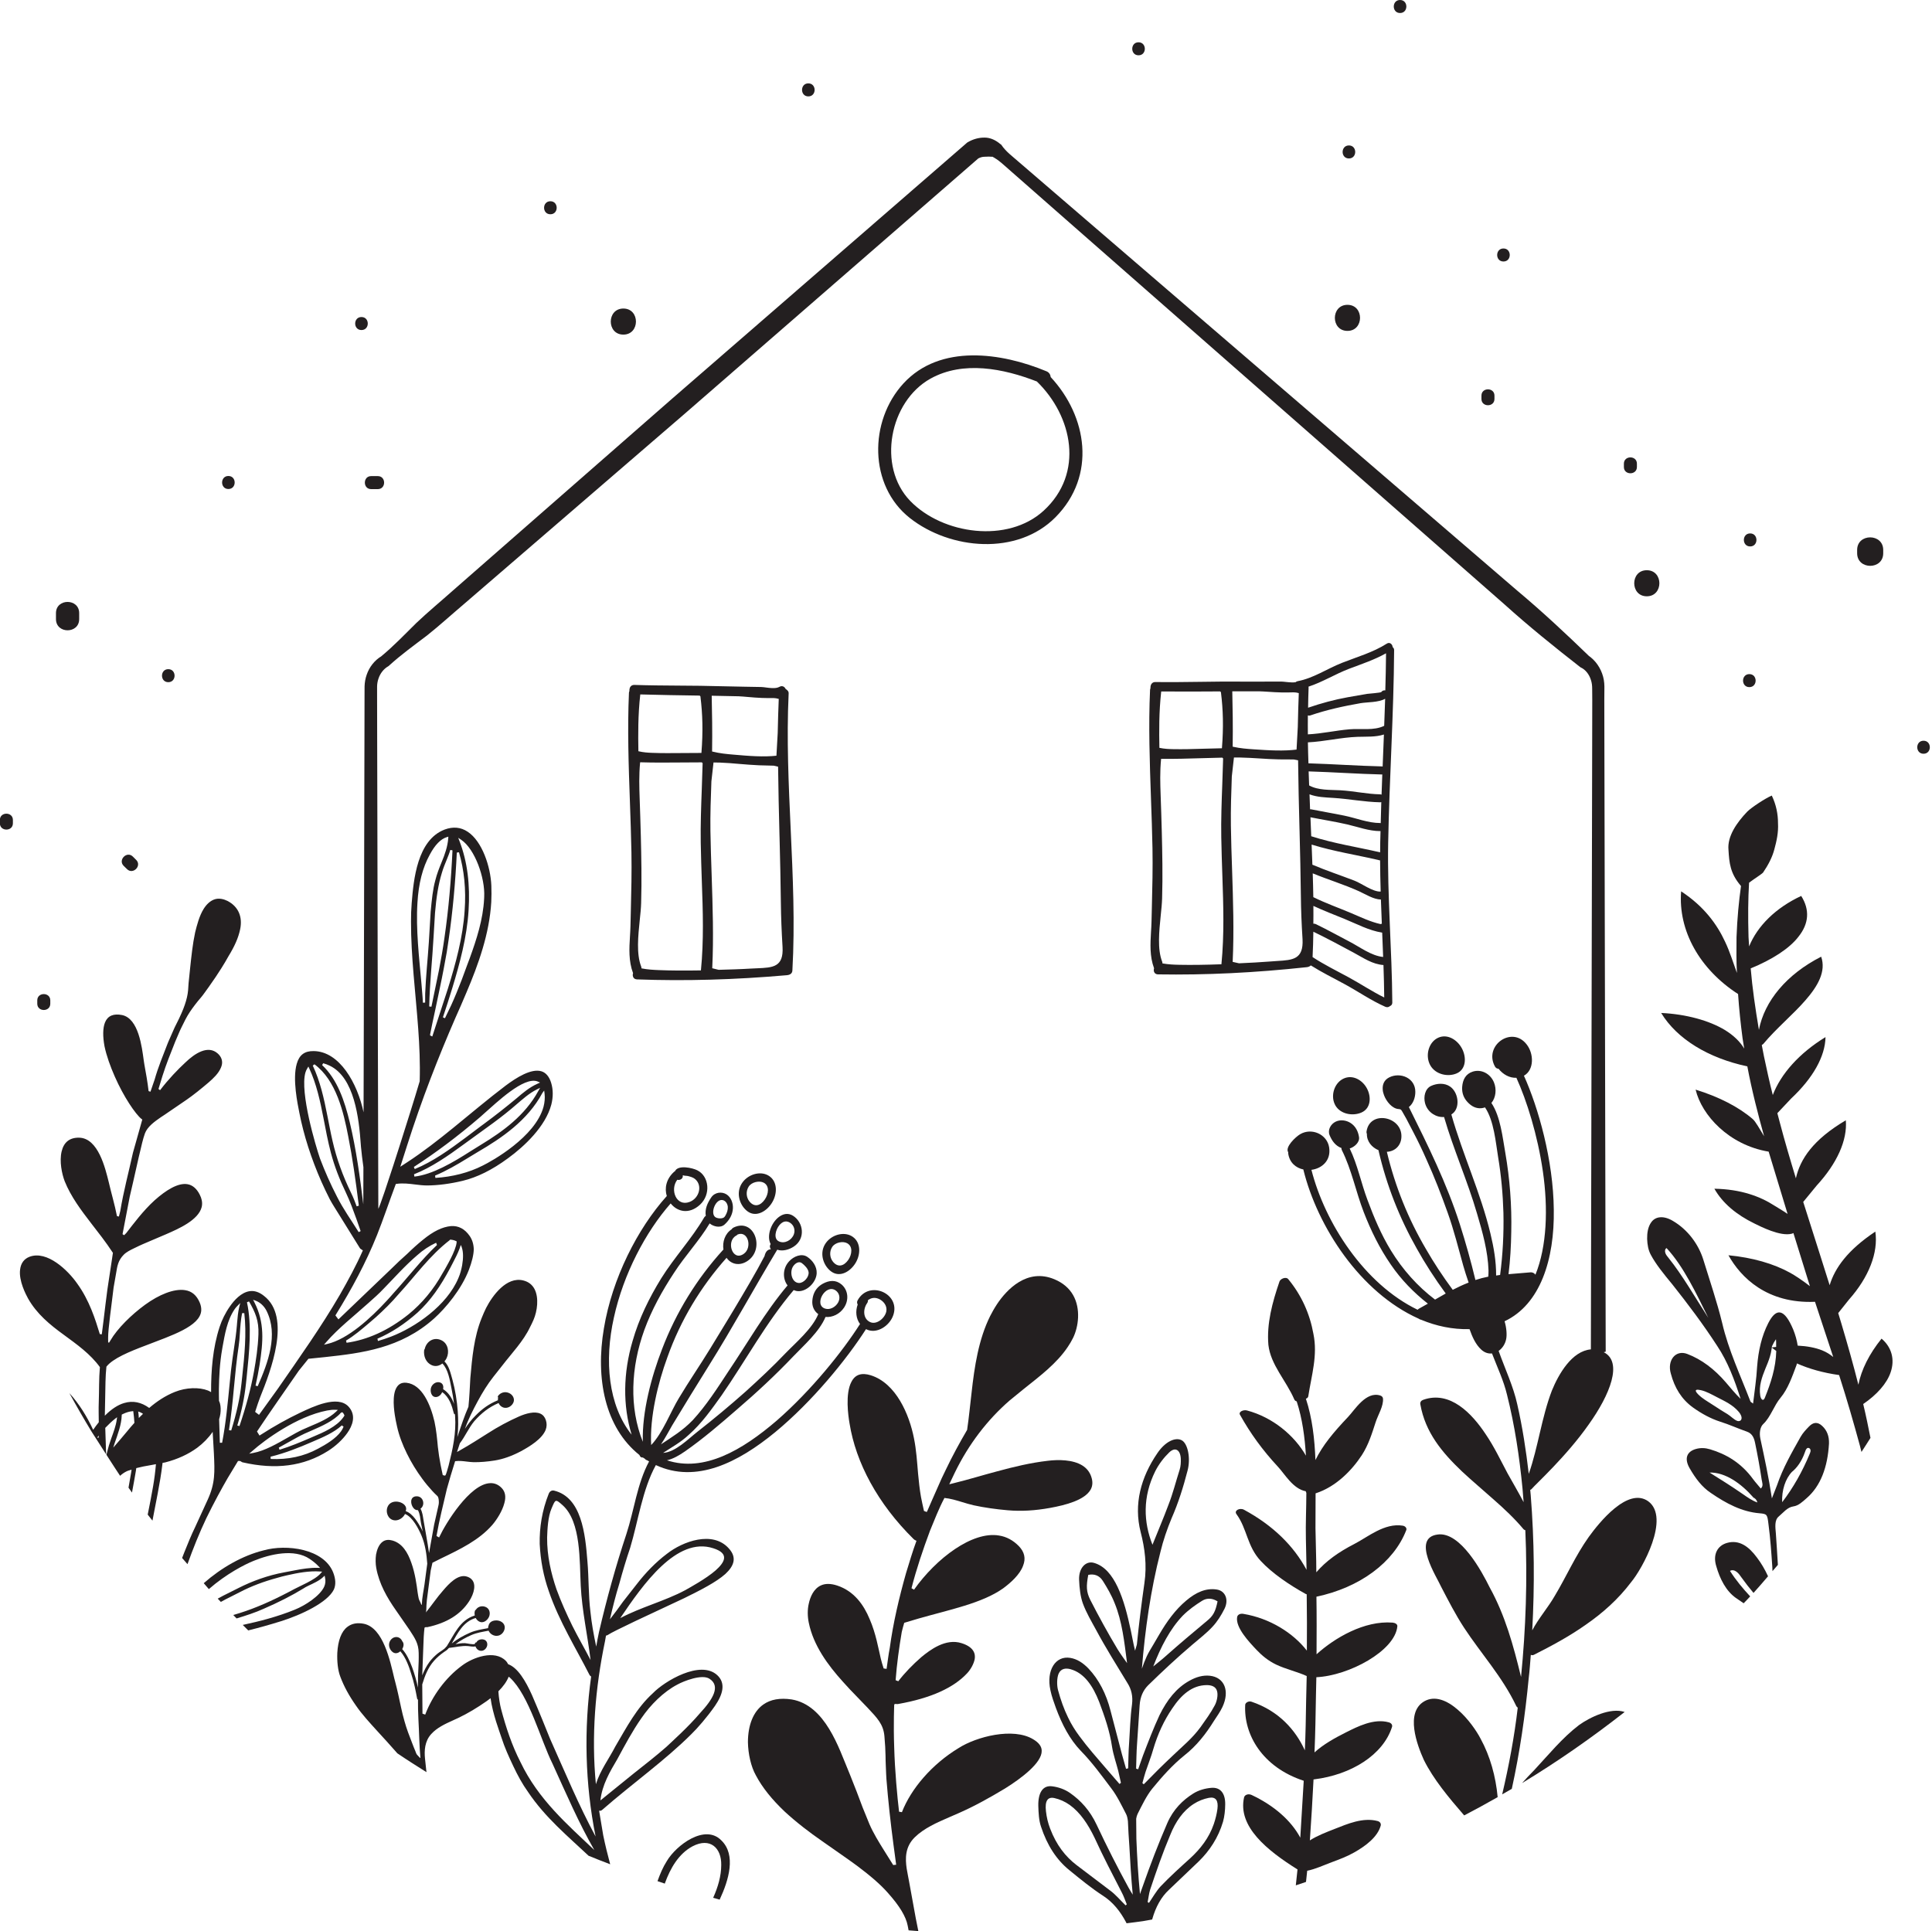 <?xml version="1.0" encoding="UTF-8" standalone="no"?><svg xmlns="http://www.w3.org/2000/svg" xmlns:xlink="http://www.w3.org/1999/xlink" fill="#000000" height="500" preserveAspectRatio="xMidYMid meet" version="1" viewBox="0.2 0.0 500.2 500.0" width="500.2" zoomAndPan="magnify"><g fill="#231f20" id="change1_1"><path d="M68.45,401.44c-5.43,1.34-10.91,4.47-15.5,8.5c0.45,0.5,0.87,1.03,1.32,1.53c4.53-3.95,9.27-6.38,11.61-7.32 c4.31-1.76,10.52-3.18,14.47-0.51c0.92,0.61,1.69,1.25,2.34,1.94l0.38,0.4l-0.55-0.02c-2.04-0.05-4.01,0.27-5.93,0.64 c-0.94,0.18-1.87,0.35-2.78,0.53c-4.28,0.78-8.37,2.29-11.84,4.05c-1.29,0.64-2.63,1.32-3.99,2c-0.47,0.25-0.94,0.51-1.41,0.76 c0.27,0.29,0.54,0.57,0.81,0.85c0.37-0.2,0.73-0.41,1.1-0.6c1.36-0.69,2.69-1.36,3.95-2c2.84-1.48,6.08-2.69,9.47-3.61 c0.82-0.23,1.69-0.49,2.62-0.68c2.8-0.64,5.79-1.19,8.52-0.99l0.57,0.04l-0.32,0.37c-1.51,1.83-5.46,3.3-7.86,4.66l-0.64,0.33 c-4.34,2.27-8.4,4.06-12.42,5.33l-1.77,0.54c0.28,0.29,0.56,0.6,0.85,0.89c2.42-0.74,4.83-1.51,7.03-2.51 c3.8-1.64,7.29-3.42,10.23-5.22c0.4-0.24,0.83-0.53,1.28-0.72c1.38-0.65,2.91-1.33,3.88-2.27l0.38-0.36 c0.02,0.19,0.07,0.36,0.11,0.55c0.18,0.81,0.1,1.59-0.24,2.34c-1.12,2.37-4.87,4.83-7.63,5.93c-4.39,1.8-9.08,3-13.44,3.94 c0.47,0.48,0.95,0.95,1.42,1.42c2.76-0.69,5.54-1.46,8.44-2.37c5.28-1.65,12.11-4.86,13.74-8.24c0.54-1.25,0.46-2.7-0.18-4.37 C84.05,401,74.35,399.77,68.45,401.44z"/><path d="M221.74,326.97c1.31-2.21,1.35-5.23-0.75-6.71c-1.98-1.4-4.99-0.73-6.67,1.2c-0.23,0.27-0.44,0.56-0.61,0.87 c-1.38,2.46-0.24,5.56,1.77,6.96C217.71,330.84,220.39,329.24,221.74,326.97z M215.65,322.89c0.76-1.19,2.76-1.59,3.88-0.98 c1.55,0.84,1.23,2.95,0.31,4.29c-1.16,1.68-2.73,2.05-3.99,0.49C215.03,325.67,214.87,324.11,215.65,322.89z"/><path d="M192.72,305.8c-0.23,0.27-0.44,0.57-0.62,0.88c-1.39,2.48-0.3,5.61,1.71,7.03c2.22,1.56,4.96-0.09,6.32-2.38 c1.33-2.24,1.39-5.28-0.72-6.77C197.43,303.16,194.42,303.85,192.72,305.8z M198.23,310.56c-1.17,1.71-2.75,2.09-4.01,0.52 c-0.82-1.03-0.97-2.6-0.18-3.83c0.77-1.2,2.78-1.61,3.9-1.01C199.5,307.08,199.16,309.21,198.23,310.56z"/><path d="M172.87,402.33c-2.95,2.22-5.56,4.95-7.84,7.9l-3.52,4.49c-1.09,1.53-2.21,3.07-3.4,4.57 c0.72-3.12,1.5-6.23,2.45-9.29c0.84-3.09,1.75-6.15,2.78-9.18c2.07-6.85,3.16-15.11,6.66-21.46c10.44,4.84,21.29-0.63,30.91-8.53 c9.65-7.97,18.53-18.9,23.5-26.67c2.69,1.41,6.11-0.8,7.07-3.64c1.91-5.61-6.31-9.18-9.24-3.82c-0.22,0.4-0.16,0.78,0.02,1.08 c-0.63,1.74-0.44,3.67,0.61,5.06l-0.05,0.05c-4.42,6.96-12.57,17.15-21.5,24.93c-8.98,7.72-18.86,13.46-28.44,10.3 c1.61-0.37,3.15-1.27,4.65-2.3c4.64-3.23,9.16-7.11,13.4-10.8c5.12-4.39,10.04-8.96,14.7-13.86c2.67-2.8,6.7-6.31,8.3-10.16 c1.8,0.18,3.71-0.78,4.78-2.39c1.35-2.01,1.09-4.58-0.66-6.04c-1.47-1.22-3.15-1.08-4.83-0.17c-0.34,0.19-0.65,0.4-0.93,0.64 c-1.09,0.93-1.67,2.23-1.78,3.79c-0.1,1.42,0.46,2.66,1.54,3.44c-1.53,3.77-5.83,7.39-8.47,10.12c-3.29,3.46-6.8,6.73-10.33,9.93 c-4.09,3.63-8.24,7.09-12.57,10.48c-2.27,1.77-5.64,5.24-8.8,5.4c2.27-1.49,4.56-2.72,6.66-4.69c3.37-2.99,5.85-6.53,8.46-10.17 c6.24-9.01,11.54-18.87,18.68-27.28l0.01-0.02c0.24,0.1,0.48,0.2,0.76,0.25c2.38,0.4,5.06-2.1,5.19-4.58 c0.09-1.79-1.09-3.38-2.44-4.27c-1.46-0.97-3.49-0.16-4.71,1.17l-0.27,0.32c-1.42,1.81-1.35,4.32-0.12,5.91 c-5.84,6.91-10.36,14.91-15.4,22.38c-2.81,4.28-5.66,8.72-9.13,12.49c-2.65,2.76-5.38,4.36-8.24,6.28c1.1-1.63,2.05-3.45,2.9-4.92 c3.13-5.16,6.3-10.36,9.49-15.45c6.2-9.9,11.7-20.04,17.71-30.03c1.34,0.46,2.99,0.05,4.3-0.82c3.1-2.06,2.48-6.29-0.23-7.98 c-1.26-0.79-2.58-0.5-3.68,0.35c-2,1.53-3.21,4.92-2.09,7c-0.32,0.42-0.24,0.97,0.06,1.33c-0.83,0.04-1.39,0.61-1.65,1.77 l-1.7,3.16c-1.34,2.44-2.77,4.84-4.18,7.24c-2.66,4.53-5.42,8.99-8.15,13.49c-2.65,4.34-5.52,8.5-8.14,12.88 c-2.1,3.43-4.18,9.04-7.18,12.16c-0.41-7.2,1.78-16.14,4.18-22.68c3.4-9.61,8.67-18.33,15.34-25.8c1.18,1.71,3.36,2.17,5.37,0.85 c4.72-3.06,1.81-11.36-3.61-8.66c-0.21,0.11-0.35,0.26-0.44,0.42c-1.76,1.14-2.43,3.31-2.13,5.27l-0.1,0.07 c-6.76,7.43-12.16,16.14-15.8,25.72c-2.71,7.01-5.2,16.15-4.97,23.97c-3.56-8.88-3.13-19.23,0.4-28.99 c1.92-5.25,4.62-10.11,7.65-14.72c2.88-4.48,6.56-8.33,9.25-12.84c0.95,0.82,2.77,1.28,3.86,0.29c1.23-1.11,2.09-2.54,2.16-4.21 c0.06-1.43-0.52-2.85-1.63-3.58c-1.22-0.79-3.04-0.6-3.97,0.76c-1.01,1.47-1.7,3.04-1.42,4.79c-0.15,0.09-0.3,0.21-0.42,0.41 c-3.17,5.46-7.72,10.3-11.14,15.8c-3.11,5.06-5.74,10.4-7.39,16.18c-2.45,8.29-2.57,16.71-0.25,24.27 c-6.06-7.61-7.11-19.12-4.59-30.34c2.46-11.26,8.22-22.18,14.7-29.54c1.68,2.14,4.76,2.95,7.61,0.31c2.81-2.61,2.39-7.31-0.7-8.88 c-1.19-0.62-5.01-1.51-5.8,0.23c-0.07,0.04-0.14,0.07-0.21,0.13c-2.11,1.9-2.52,4.32-1.9,6.32l-0.09,0.07 c-7.46,8.32-14.05,21.18-16.2,34.17c-2.21,12.97,0.26,25.66,9.2,32.79l0.09,0.2c0.19,0.39,0.49,0.49,0.79,0.44l0.54,0.35 c0.14,0.19,0.34,0.32,0.56,0.37l0.52,0.3c-3.11,5.79-3.85,12.61-5.87,18.78c-2.76,8.33-5.1,16.8-7.1,25.4 c-0.29,1.25-0.48,2.51-0.72,3.77c-0.65-3.03-1.2-6.08-1.5-9.04c-0.54-4.34-0.39-8.68-0.78-13.08c-0.55-7.04-1.5-16.55-8.64-18.27 c-0.56-0.13-1.1,0.14-1.37,0.8c-1.76,4.41-2.42,8.8-2.34,13.01c0.22,4.29,0.97,8.31,2.36,12.25c2.68,7.85,7.11,14.89,10.52,21.64 c0.12,0.22,0.27,0.35,0.44,0.44c-1.91,13.67-1.58,27.8,1.15,41.42c-4.34-8.04-7.85-16.48-11.82-25.37 c-0.93-2.35-2.83-7.03-4.65-11.25c-1.66-3.7-3.69-7.1-6.17-7.99c-0.17-0.3-0.33-0.6-0.6-0.87c-2.89-2.94-8.49-0.93-11.36,1.24 c-4.3,3.16-7.68,7.9-9.45,12.52l-0.05,0.16l-0.71-0.24l-0.01-0.11c-0.02-1.81-0.04-4.54-0.06-7.47c0.66-2.18,1.48-4.34,3.04-6.1 c0.74-0.84,1.59-1.57,2.5-2.22c0.44-0.32,0.93-0.56,1.24-1c0.06-0.02,0.11-0.06,0.15-0.12l0.03-0.04c0.04,0.01,0.07,0.01,0.12,0.01 c1.64-0.16,3.13-0.6,4.8-0.45c0.54,0.05,1.32,0.22,1.9,0.08c0.18,0.52,0.58,0.99,1.2,1.12c0.95,0.2,1.68-0.6,1.83-1.33 c0.14-0.73-0.2-1.5-1.12-1.61c-0.68-0.09-1.43,0.22-1.65,0.78c-0.18-0.01-0.37,0.09-0.38,0.3l0,0.07l-0.04,0.02 c-0.44,0.27-2.04-0.17-2.57-0.19c-0.83-0.03-1.63,0.11-2.44,0.26c1.22-0.92,2.6-1.7,4.06-2.34c1.49-0.65,2.95-0.85,4.51-1.15 c0.3,0.69,1,1.25,1.86,1.33c1.35,0.13,2.26-1.04,2.32-2.08c0.07-1.2-1.13-2.03-2.48-1.9c-1.01,0.1-1.53,0.62-1.7,1.3l-0.01,0.03 l-0.01,0.04c-0.08,0.2-0.12,0.41-0.11,0.62c-1.64,0.32-3.12,0.5-4.7,1.19c-1.69,0.74-3.32,1.65-4.71,2.78 c1.51-2.63,2.95-5.66,6.2-6.6c0.19,0.35,0.45,0.66,0.79,0.86c1.15,0.7,2.27-0.28,2.66-1.17c0.43-1,0.14-2.33-1.22-2.66 c-0.91-0.22-1.79,0.17-2.19,0.85c-0.09,0.03-0.17,0.08-0.21,0.19c-0.15,0.37-0.16,0.81-0.07,1.24l-0.04,0.06 c-3.87,1.19-5.32,4.99-7.25,8.01c-0.06,0.02-0.11,0.06-0.15,0.12c-0.49,0.7-1.6,1.2-2.26,1.77c-0.76,0.65-1.46,1.34-2.05,2.14 c-0.78,1.06-1.37,2.23-1.85,3.44c0.12-3.06,0.23-6.12,0.32-8.43c0.06-2.31,0.26-3.83,0.26-3.83l0.01-0.09l0.29-0.13l0.18,0 l0.06,0.01c0.06,0.01,0.14,0.01,0.22-0.01c5.07-1.09,8.62-3.34,10.79-6.69c0.67-1,1.16-2.19,1.3-3.21 c0.16-1.13-0.03-2.59-1.83-3.18c-2.36-0.79-4.81,1.98-6.14,3.52c-1.66,1.87-3,3.91-4.56,5.81c0.22-0.25,0.14-1.56,0.19-1.95 l0.11-1.32l0.43-3.33l0.56-4.31l0.45-2.01c0.7-0.35,1.41-0.71,2.23-1.12c4.99-2.4,9.83-4.73,13.29-8.7c1.19-1.4,2.58-3.6,3.1-5.62 c0.46-1.63,0.24-2.92-0.66-3.88c-0.86-0.91-1.88-1.35-3.02-1.29c-5.29,0.19-11.59,10.55-13.14,13.9l-0.08,0.16l-0.67-0.38 l0.02-0.11c0.7-4.06,1.74-8.05,2.67-12.1c0.62-2.21,1.3-4.57,2.1-7.06l0.03-0.1l0.1-0.01c0.97-0.12,1.94-0.01,2.89,0.11 c0.61,0.07,1.23,0.15,1.83,0.16c1.62,0.02,3.56-0.14,5.43-0.44c2.18-0.35,4.39-1.14,6.76-2.38c2.39-1.3,5.49-3.2,6.43-5.55 c0.32-0.83,0.33-1.68,0.05-2.53c-0.27-0.8-0.74-1.36-1.4-1.66c-1.52-0.71-3.82-0.03-5.5,0.7c-2.75,1.21-5.59,2.74-8.14,4.39 c-2.21,1.39-4.51,2.88-6.92,4.24l-1.04,0.59l0.73-2.24c1.4-1.84,2.27-3.95,3.74-5.74c1.84-2.08,3.76-3.62,6.3-4.7 c0.19,0.46,0.53,0.86,1.05,1.09c1.21,0.54,2.5-0.34,2.84-1.38c0.28-0.91-0.24-1.86-1.17-2.29c-1.09-0.5-2.26-0.12-2.87,0.75 c-0.1,0.14-0.07,0.3,0.02,0.41c-0.05,0.23-0.07,0.47-0.05,0.71l-0.06,0.01c-2.28,0.95-4.01,2.18-5.75,3.97 c-1.04,1.03-1.95,2.19-2.73,3.41c0.89-2.54,2.1-4.9,3.32-7.16c1.22-2.26,2.53-4.39,4.05-6.32c0.71-0.9,1.45-1.83,2.27-2.87 c2.49-3.24,5.47-6.31,7.21-9.97c0.32-0.64,0.65-1.26,0.91-1.9c0.97-2.25,1.45-5.7,0.25-7.99c-0.6-1.13-1.57-1.88-2.9-2.21 c-4.36-1.09-8,3.96-9.62,7.11c-0.41,0.84-0.8,1.71-1.14,2.58c-2.03,4.96-2.49,10.44-2.95,15.6c-0.14,2.41-0.23,4.89-0.49,7.41 c-1.03,2.35-1.91,4.97-2.87,7.85c0.28-2.2,0.26-4.47,0.1-6.71c-0.2-2.68-0.64-5.49-1.38-8.17c-0.48-1.65-0.83-3.48-2.06-4.71 c0.21-0.25,0.41-0.53,0.55-0.83c0.76-1.57,0.41-3.75-1.25-4.6c-1.97-1.02-3.97,0.18-4.42,2.26c-0.07,0.05-0.13,0.14-0.14,0.26 c-0.19,1.56,0.47,3.23,1.95,3.88c1,0.45,1.99,0.18,2.77-0.43c1.49,1.46,1.94,4.37,2.33,6.3c0.28,1.38,0.53,2.78,0.7,4.17 c-0.57-1.51-1.4-2.93-2.84-3.82c0.17-0.77-0.05-1.59-0.96-1.78c-0.9-0.18-1.77,0.43-2.11,1.24c-0.4,0.97-0.02,2.7,1.31,2.57 c0.69-0.07,1.24-0.61,1.53-1.26c1.81,1.26,2.5,3.47,3.01,5.47c0.04,0.16,0.16,0.24,0.28,0.27l0.04,0.42 c0.33,4.43-0.63,8.69-1.68,12.87c-0.7,2.48-0.75,2.52-0.96,2.59l-0.55-0.14l-0.02-0.1c-0.09-0.42-0.18-0.85-0.3-1.41l-0.25-1.21 c-0.28-1.46-0.52-3.01-0.69-4.53c-0.2-2.16-0.41-4.41-0.88-6.6c-1.01-4.32-3.18-9.62-7.27-10.06c-1.41-0.14-2.32,0.47-2.87,1.9 c-0.9,2.49-0.13,6.55,0.11,7.84c0.11,0.51,0.22,1.03,0.33,1.56c0.53,2.42,1.45,4.78,2.54,7c1.15,2.35,2.51,4.56,4.03,6.61 c0.78,1.07,1.64,2.1,2.56,3.1c0.41,0.45,0.84,0.88,1.29,1.29c0.39,0.36,0.4,1.18,0.41,1.66c0,0.45-0.11,0.86-0.21,1.3l-1,4.43 l-1.33,7.39c-0.4-2.86-0.97-5.72-1.45-8.61c-0.15-0.98-0.27-1.98-0.76-2.86c1.32-0.94,0.75-3.32-1.12-3.21 c-1.71,0.11-1.51,2.14-0.65,3.1c0.3,0.34,0.71,0.53,1.1,0.48c0.56,1,0.6,2.19,0.78,3.29c0.16,0.75,0.32,1.52,0.47,2.24 c-0.1-0.21-0.18-0.4-0.29-0.61c-0.9-1.63-2.2-3.97-4.11-4.66l0.01-0.07c0.84-2.16-3.72-3.61-4.74-0.99c-0.52,1.3,0.1,3.06,1.55,3.4 c1.18,0.28,2.46-0.52,2.99-1.6c1.97,0.75,3.54,3.89,4.26,5.58c0.99,2.36,1.32,4.82,1.5,7.29l-0.7,5.24l0,0.03 c-0.24,1.75-0.65,3.49-0.7,5.26c0,0.04-0.01,0.09-0.05,0.11c-0.06,0.03-0.12-0.06-0.13-0.12c-0.15-0.55-0.53-0.99-0.64-1.54 c-0.1-0.52-0.21-1.05-0.28-1.58c-0.25-1.92-0.64-4.9-1.61-7.6c-0.93-2.69-2.34-5.09-4.94-5.81c-0.92-0.26-1.72-0.18-2.37,0.23 c-1.12,0.71-1.63,2.26-1.84,3.42c-0.16,1.13-0.14,2.39,0.05,3.45c0.74,4.11,2.8,7.7,5.07,10.94l1.11,1.6 c0.82,1.18,1.63,2.36,2.42,3.5c1.4,2.16,2.35,3.48,2.39,5.97c0.04,1.47-0.02,2.92-0.08,4.03c-0.09,1.25-0.1,2.51-0.11,3.77l0,0.98 l0,0.2c-0.38-1.79-0.9-3.58-1.52-5.3c-0.57-1.5-1.36-3.35-2.56-4.67c0.41-0.67,0.52-1.49,0.02-2.03c-0.26-0.62-0.84-1.12-1.62-1.09 c-0.85,0.04-1.53,0.71-1.74,1.5c-0.2,0.77,0.08,1.61,0.63,2.18c0.74,0.78,1.61,0.57,2.23,0.01c1.41,1.58,2.29,4.08,2.8,5.81 c0.72,2.13,1.15,4.3,1.55,6.47c0.03,0.14,0.11,0.21,0.22,0.24c-0.05,3.38,0.23,6.75,0.33,10.15c0.05,1.63,0.16,3.25,0.29,4.87 c0,0.03,0,0.07-0.03,0.08c-0.03,0.02-0.07-0.01-0.09-0.04c-0.25-0.26-0.52-0.56-0.76-0.81c-0.2-0.24-0.29-0.6-0.41-0.89 c-0.31-0.7-0.56-1.4-0.84-2.1c-0.71-1.82-1.45-3.72-1.99-5.69c-0.31-1.15-0.64-2.32-0.87-3.49c-0.46-2.17-0.93-4.42-1.52-6.65 l-0.25-0.95c-1.07-4.49-2.84-13.06-7.86-14.12c-1.71-0.34-3.15-0.08-4.28,0.8c-1.58,1.19-2.43,3.59-2.61,6.71 c-0.09,2.19,0.12,4.54,0.81,6.27c0.9,2.39,2.2,4.81,4,7.37c1.58,2.32,3.6,4.48,5.49,6.57c1.7,1.85,3.41,3.72,5.07,5.62 c0.06,0.07,0.1,0.13,0.16,0.19c2.48,1.69,5.02,3.29,7.56,4.89c-0.02-0.25-0.07-0.5-0.09-0.75c-0.04-0.35-0.14-1.26-0.14-1.32 l-0.15-1.41c-0.22-2.09-0.08-4.51,1.57-6.35c1.5-1.68,3.61-2.65,5.65-3.57l0.19-0.09l1.25-0.57c2.45-1.18,4.84-2.61,7.31-4.34 c0.33-0.23,0.67-0.48,1-0.75c0.58,4.19,2.29,8.53,2.82,10.2c0.8,2.53,1.94,5.01,3.06,7.38c1.12,2.38,2.35,4.65,3.83,6.71 c4.45,6.63,10.3,11.45,15.67,16.51c1.85,0.76,3.72,1.49,5.59,2.2c-0.67-2.48-1.28-4.97-1.8-7.49l-1.07-6.39 c0.26,0.07,0.54,0.03,0.81-0.21c7.8-6.81,16.3-12.83,23.1-19.63c1.49-1.43,4.06-4.38,6.09-7.29c2.01-2.93,2.87-5.83,0.61-7.94 c-4.36-4.07-13.73,1.57-16.71,4.68c-4.19,3.81-6.73,8.72-9.7,13.77c-1.57,3.07-3.95,6.24-5.03,9.77 c-1.2-12.42-0.16-24.95,2.36-37.03l0.26-1.46c0.17-0.01,0.34-0.06,0.52-0.19c0.6-0.43,3.41-1.82,7.11-3.58 c3.68-1.73,8.29-3.89,12.63-5.92c4.23-2.08,8.26-4.14,10.62-6.24c2.28-2.1,3.07-4.28,0.91-6.64 C184.72,396.26,176.97,399.11,172.87,402.33z M224.71,337.42c0.18-0.26,0.22-0.51,0.18-0.73c0.77-0.62,1.72-0.82,2.75-0.4 c1.22,0.5,2.29,1.75,2.04,3.21c-0.3,1.75-2.47,3.59-4.16,2.85C223.62,341.52,223.57,339.02,224.71,337.42z M216.57,334.15 c0.98,0.7,1.24,1.99,0.62,3.11c-0.66,1.18-2.11,1.99-3.37,1.58C210.79,337.86,213.94,332.29,216.57,334.15z M205.58,327.84 c0.54-0.77,1.48-1.34,2.22-0.78c0.68,0.51,1.64,1.44,1.75,2.37c0.14,1.25-1.26,2.81-2.49,2.78 C205.16,332.15,204.55,329.29,205.58,327.84z M201.98,317.24c0.39-0.46,0.89-0.87,1.46-0.95c0.48-0.07,0.95,0.08,1.34,0.34 c0.46,0.31,0.83,0.77,1,1.33c0.17,0.57,0.14,1.14-0.05,1.65c-0.54,1.49-2.35,2.52-3.84,1.84 C200.36,320.76,201.02,318.39,201.98,317.24z M190.81,319.94c0.15-0.08,0.27-0.18,0.36-0.29c2.73-1.08,3.86,3.42,1.59,5.01 C189.81,326.74,188.11,321.38,190.81,319.94z M187.41,310.77c0.7,0.21,1.15,0.94,1.22,1.71c0.06,0.77-0.21,1.57-0.61,2.26 c-0.12,0.2-0.25,0.4-0.44,0.52c-0.58,0.38-1.83,0.24-2.28-0.18C184.06,313.94,185.57,310.22,187.41,310.77z M175.55,305.48 c0.68,0.21,1.57-0.28,1.42-1.14l0.1-0.01c0.33,0.15,0.9,0.1,1.26,0.19c0.62,0.16,1.32,0.35,1.81,0.76 c2.03,1.68,1.09,5.02-1.43,5.95C175.32,312.5,173.56,308.09,175.55,305.48z M148.36,420.94c-1.46-3.01-2.88-6.12-4.09-9.44 c-1.41-4.14-2.46-8.66-2.42-13.39c0.07-2.23,0.23-5.42,1.15-7.53c1.02-2.37,0.96-2.53,2.89-0.81c4.79,4.33,4.33,14.49,4.67,20.87 c0.31,6.38,1.79,12.96,2.54,19.2C151.59,426.91,149.87,423.96,148.36,420.94z M134.95,456.26c-2.2-4.29-3.74-8.9-5.03-13.78 c-0.27-1.03-0.58-2.82-0.69-4.54c1.19-1.19,2.17-2.5,2.67-3.79c0.11,0.09,0.21,0.15,0.33,0.26c4.95,4.56,7.93,16.08,11.03,22.3 c3.53,7.74,6.77,15.29,10.82,22.34C147.17,472.47,139.62,466.04,134.95,456.26z M160.02,455.51c1.96-3.63,3.94-7.34,6.24-10.62 c2.34-3.43,5.68-6.8,9.31-8.7c1.67-0.92,6.35-2.76,8.29-1.52c2.99,1.9,0.93,5.31-2.46,8.96c-3.03,3.58-7.46,7.53-8.68,8.7 c-2.65,2.32-5.55,4.59-8.44,6.87c-2.87,2.32-5.75,4.66-8.63,6.99C156.07,462.22,158.1,458.74,160.02,455.51z M185.44,406.66 c-2.52,2.17-6.55,4.36-7.91,5.13c-5.28,2.81-11.35,4.33-16.75,7.2c5.86-8.67,14.6-21.17,24.07-18.1 C189.12,402.24,187.9,404.48,185.44,406.66z"/><path d="M172.84,481.9c-1.02,1.6-1.76,3.37-2.41,5.19c0.63,0.21,1.25,0.44,1.89,0.64c0.01-0.03,0.02-0.07,0.03-0.1 c1.39-3.85,3.54-7.63,7.15-9.56c4.58-2.4,7.53,0.45,7.43,4.88c-0.01,2.81-0.83,5.65-2.09,8.45c0.56,0.15,1.11,0.33,1.68,0.48 c2.38-5.09,4.29-11.57,0.47-15.31C182.73,472.14,175.24,477.82,172.84,481.9z"/><path d="M377.31,277.95c2.5-1.05,2.61-4.21,1.37-6.5c-1.2-2.24-3.75-3.81-6.1-2.76c-2.22,0.99-3.22,3.86-2.47,6.23 c0.1,0.33,0.24,0.65,0.41,0.95C371.87,278.23,375.04,278.91,377.31,277.95z"/><path d="M348.1,279.26c-2.21,1-3.25,3.8-2.56,6.06c0.1,0.31,0.23,0.62,0.39,0.91c1.31,2.26,4.45,2.82,6.71,1.86 c2.51-1.07,2.64-4.09,1.45-6.28C352.94,279.67,350.45,278.2,348.1,279.26z"/><path d="M426.93,388.73c-5.31-3.79-12.79,5.63-15.39,9.23c-3.46,4.86-5.77,10.2-8.77,15.2 c-1.73,3.04-4.24,5.88-5.87,8.99c0.64-11.61,0.54-23.28-0.39-34.96l-0.13-1.4c0.16-0.06,0.31-0.15,0.44-0.32 c0.89-1.1,8.9-8.34,14.7-16.62c5.53-7.74,8.9-16.19,3.9-18.72c0.17-0.05,0.34-0.08,0.5-0.14l-0.19-89.45l-0.1-45.28l-0.05-22.64 l-0.02-11.32l0.02-2.83c0.03-0.95-0.03-2.2-0.33-3.25c-0.58-2.17-1.92-4.24-3.96-5.58l0.28,0.2c-6.05-5.85-12.19-11.59-18.64-16.98 l-19.11-16.44l-38.23-32.88l-38.23-32.88l-19.11-16.44l-14.33-12.33c-1.57-1.4-3.3-2.61-4.5-4.43l-0.31-0.22 c-1.06-0.9-2.49-1.63-4.01-1.61c-1.51-0.02-3.01,0.42-4.28,1.16l-0.21,0.12l-0.18,0.16l-76.15,66.1l-37.94,33.21l-18.97,16.61 c-3.14,2.8-6.38,5.47-9.43,8.37c-2.99,2.96-5.91,6.01-9.15,8.68l0.24-0.17c-1.88,1.1-3.23,2.89-3.89,4.84 c-0.35,0.98-0.52,2.01-0.55,3.03l-0.01,2.64l-0.02,10.42l-0.05,20.84l-0.09,41.67l-0.09,34.71c-1.59-7.52-6.21-15.8-12.93-15.86 c-2.34-0.04-3.72,1-4.37,3.3c-1.15,3.96,0.24,10.46,0.67,12.65c1.14,5.86,3.08,11.89,5.73,17.9c0.67,1.5,1.38,3,2.14,4.49 c0.77,1.44,1.61,2.67,2.46,4.07c1.71,2.75,3.48,5.6,5.32,8.57c0.07,0.12,0.15,0.21,0.26,0.27l0.54,0.36 c-1.73,3.92-3.8,7.72-5.95,11.48c-4.83,8.32-10.47,16.25-16.04,24.3l-4.9,6.8l-1-0.76l0.06-0.21c0.44-1.38,0.87-2.65,1.24-3.61 c2.74-6.81,8.13-20.73,0.99-26.22c-1.24-1-2.5-1.41-3.74-1.22c-2.17,0.33-3.98,2.33-5.1,3.96c-1.13,1.6-2.09,3.53-2.66,5.31 c-1.77,5.42-2.21,11.23-2.2,16.87c-0.26-0.15-0.51-0.3-0.81-0.42c-2.28-0.9-5.64-0.81-8.56,0.36c-2.5,1-4.68,2.46-6.65,4.15 c-2.04-1.48-4.21-1.96-6.49-1.27c-1.62,0.47-3.32,1.58-5,3.28l0.17-8.77c0.02-1.31,0.11-2.62,0.24-3.93 c1.69-2.14,5.89-3.87,10.34-5.55c6.39-2.48,13.93-4.87,14.21-8.97c0.04-0.64-0.08-1.33-0.38-2.05c-0.8-1.87-2-2.97-3.83-3.24 c-2.86-0.44-6.74,1.17-10.32,3.77c-3.56,2.59-7.18,6.16-8.98,9.25l-0.35,0.57l-0.24-0.06l-0.01-1.12 c-0.03-2.33,0.92-8.72,1.42-13.09c0.31-1.81,0.56-3.23,0.66-3.77c0.29-1.81,0.52-3.26,1.96-4.72c0.7-0.71,1.72-1.21,2.61-1.64 l0.5-0.24c1.19-0.6,2.49-1.14,3.8-1.7c1.36-0.58,2.72-1.16,4.06-1.73c3.25-1.42,8.36-3.64,9.22-7.05c0.13-0.56,0.14-1.16,0.01-1.76 c-0.09-0.45-0.26-0.93-0.51-1.42c-0.79-1.57-1.85-2.49-3.17-2.72c-2.43-0.42-5.54,1.5-8.54,4.18c-2.95,2.68-5.53,6.16-7.3,8.44 l-0.57,0.58l-0.42-0.26l1.87-9.74l0.83-3.58l1.5-6.64c0.18-0.75,0.36-1.52,0.55-2.3c0.21-0.89,0.41-1.79,0.67-2.66l0.37-1.15 c0.65-1.78,2.51-3.09,4.14-4.22l0.93-0.61c1.85-1.26,3.83-2.62,5.74-3.92c1.7-1.17,3.71-2.79,5.72-4.5 c1.21-1.06,2.54-2.3,3.16-3.81l0.17-0.47c0.35-1.16,0-2.28-0.97-3.16c-2.53-2.3-5.95-0.07-8.41,2.3c-1.96,1.81-4.37,4.32-6.55,7.17 l-0.41-0.31l1.03-3.37c0.93-2.96,2.13-5.94,3.3-8.88l1.01-2.36c0.21-0.49,0.43-0.98,0.67-1.45c0.63-1.3,1.28-2.64,2.11-3.88 c0.88-1.31,1.86-2.58,2.9-3.78c0.64-0.75,1.14-1.54,1.74-2.34l0.19-0.26c1.35-1.9,2.41-3.47,3.34-4.96 c0.63-1.01,1.27-2.06,1.86-3.14c1.58-2.58,2.54-4.75,2.99-6.92c0.68-3.24-0.46-5.88-3.25-7.34c-0.9-0.45-2.25-0.87-3.54-0.36 c-1.01,0.4-1.9,1.21-2.65,2.4c-1.14,1.83-1.74,4.21-2.21,6.09c-0.65,3.03-0.97,6.2-1.3,9.27l-0.4,3.89 c-0.07,1.24-0.12,2.41-0.41,3.63c-0.3,1.3-0.77,2.66-1.43,4.16l-0.63,1.38c-0.45,0.99-1.01,1.94-1.43,2.95l-1.3,2.96l-0.22,0.53 c-1.19,3.09-2.46,6.13-3.36,9.32l-1.09,3.17l-0.48-0.16c-0.27-2.37-0.71-4.78-1.1-6.92l-0.16-1.04 c-0.47-3.42-1.32-10.82-5.59-11.73c-2.23-0.45-3.72,0.19-4.42,1.87c-0.62,1.5-0.6,3.72-0.15,6.19c0.52,2.5,1.52,5.27,2.67,7.87 c2.28,5.21,5.36,9.75,6.92,10.98l0.2,0.13l-2.42,8.6c-1.1,5.04-2.45,10.02-3.28,15.1l-0.36,1.43l-0.5-0.11 c-0.58-2.98-1.5-6.05-2.12-8.77c-0.9-3.6-2.72-11.45-7.69-11.54c-2.46-0.04-3.95,1.18-4.52,3.57c-0.6,2.55,0.05,5.77,0.8,7.72 c1.61,4,4.27,7.52,6.79,10.8c1.89,2.45,3.86,4.92,5.69,7.73l-0.25,1.71l-0.61,4c-0.84,5.06-1.32,10.17-2.02,15.39l-0.51-0.06 c-1.16-3.8-2.69-8.74-5.88-13.12c-2.39-3.42-7.76-8.6-12.3-6.91c-1.43,0.54-2.26,1.67-2.46,3.32c-0.38,2.92,1.52,6.49,2.05,7.47 c2.26,4.01,5.66,6.81,9.28,9.43c3.37,2.48,6.86,4.94,9.33,8.36c-0.27,3.01-0.18,6.02-0.29,9.05c-0.07,1.73-0.01,3.49,0,5.23 c-0.49,0.59-0.97,1.25-1.45,1.95c-1.63-3.47-3.62-6.72-6.17-9.51c1.87,3.4,3.79,6.76,5.81,10.07c0.37,0.61,0.78,1.19,1.16,1.8 c0.84,1.35,1.7,2.67,2.56,4l-0.02-0.43l-0.21-6.43c0.85-0.89,1.7-1.7,2.53-2.35l0.53-0.41l-0.09,0.66 c-0.22,1.59-0.84,3.24-1.42,4.83c-0.2,0.62-0.4,1.23-0.6,1.81c-0.24,0.82-0.43,1.63-0.64,2.44c0.01,0.02,0.03,0.04,0.04,0.06 c0.27,0.42,0.54,0.84,0.81,1.26c0.9,1.37,1.76,2.76,2.68,4.11c0.49-0.44,1.04-0.85,1.73-1.18c0.4-0.19,0.83-0.27,1.24-0.41 c-0.03,0.18-0.04,0.35-0.07,0.53c-0.22,1.35-0.48,2.75-0.72,4.13c0.3,0.42,0.6,0.84,0.9,1.27c0.35-1.87,0.7-3.76,1-5.57 c0.04-0.25,0.07-0.5,0.11-0.76c1.24-0.32,2.5-0.57,3.75-0.77c0.42-0.07,0.89-0.18,1.34-0.25c-0.16,1.88-0.4,3.81-0.75,5.82 c-0.42,2.42-0.9,4.84-1.38,7.24c0.4,0.53,0.83,1.04,1.23,1.56c0.79-4.28,1.98-9.63,2.57-14.58c0.02-0.13,0.02-0.25,0.04-0.37 c0.24-0.05,0.47-0.07,0.7-0.13c3.23-0.83,6-2.12,8.3-3.81c1.48-1.1,2.89-2.52,3.98-4.1c0.11,1.89,0.21,3.78,0.32,5.64 c0.22,4.76,0.36,7.63-1.62,11.96c-1.18,2.57-2.34,5.1-3.23,7.04c-1.06,2.18-1.95,4.42-2.85,6.65c-0.17,0.46-0.36,0.91-0.53,1.37 c0.45,0.54,0.93,1.06,1.39,1.6c1.41-3.94,3.07-8.1,4.88-11.9c2-4.09,4.01-7.77,5.54-10.41c1.58-2.61,2.57-4.25,2.57-4.25l0.09-0.15 l0.54,0l0.27,0.14l0.08,0.06c0.08,0.07,0.19,0.12,0.33,0.15c8.44,1.93,15.73,1.07,22.12-2.98c1.92-1.21,3.75-2.91,4.95-4.61 c1.31-1.84,2.45-4.58,0.29-6.89c-2.85-2.98-9.15,0.05-12.52,1.64c-3.26,1.56-6.53,3.36-10.24,5.74l-0.25,0.16l-0.65-1.05 c3.54-5.33,7.24-10.53,10.85-15.78l2.46-3.05c1.36-0.14,2.73-0.28,4.31-0.44c9.47-1.03,19.57-2.24,28.24-10 c3.01-2.71,7.06-7.54,8.99-12.57c0.77-2,1.25-3.92,1.27-5.36c-0.04-1.32-0.39-2.46-1.05-3.42c-1.27-1.84-2.9-2.7-4.84-2.57 c-2.26,0.21-4.58,1.34-7.3,3.57c-1.34,1.08-2.7,2.31-4.03,3.61c-1.42,1.25-2.82,2.57-4.17,3.91c-5.59,5.35-10.93,10.47-13.41,12.84 l-0.24,0.23l-0.78-1.03l0.11-0.19c4.08-6.6,7.78-13.42,10.67-20.64c1.58-3.96,3.06-8.4,4.79-13.02l0.07-0.18l0.18-0.03 c1.65-0.24,3.27-0.04,4.86,0.16c1.01,0.13,2.06,0.25,3.08,0.25c2.76-0.01,6.03-0.44,9.21-1.21c3.71-0.9,7.55-2.77,11.72-5.84 c4.28-3.11,9.69-8.23,11.2-13.86c0.51-1.99,0.5-3.9-0.03-5.64c-0.49-1.63-1.37-2.66-2.51-3.01c-2.64-0.81-6.5,1.63-9.28,3.71 c-4.6,3.48-9.13,7.33-13.61,10.97c-3.81,3.09-7.76,6.18-11.89,8.88l-1.77,1.15l1.75-5.47c3.77-11.87,8.07-22.85,12.55-33.15 c0.91-2.04,1.83-4.1,2.81-6.46c3.11-7.31,5.96-15.24,6.44-23.45c0.07-1.44,0.07-2.87,0.02-4.25c-0.2-4.97-2.4-11.5-6.11-13.95 c-1.81-1.22-3.83-1.38-6-0.57c-7.1,2.73-8.02,12.99-8.51,19c-0.13,1.58-0.19,3.19-0.18,4.79c-0.02,9.11,1.19,18.43,1.87,27.83 c0.31,4.32,0.52,8.83,0.38,13.54c-1.5,5.09-3.24,10.53-5.18,16.67l-1.62,5.04c-0.61,1.83-1.48,4.47-2.24,6.78 c-0.98,2.85-1.4,4.02-1.67,4.55l-0.16-59.74l-0.09-41.67l-0.05-20.84l-0.02-10.42v-2.56c0.01-0.71,0.13-1.41,0.36-2.07 c0.44-1.33,1.33-2.48,2.45-3.14l0.15-0.09l0.09-0.08c3.1-2.84,6.53-5.3,9.88-7.85c3.29-2.62,6.39-5.45,9.6-8.17l19.09-16.46 l38.19-32.93l75.84-65.96c0.52-0.28,1.07-0.43,1.63-0.44c0.58,0.02,1.26-0.12,2.02,0.05l-0.3-0.22c1.97,0.94,3.41,2.48,5.01,3.84 l4.74,4.16l9.47,8.32l18.95,16.63l37.9,33.26l37.89,33.26l18.95,16.63c6.24,5.63,12.78,10.91,19.42,16.09l0.23,0.18l0.06,0.03 c1.24,0.56,2.21,1.82,2.65,3.27c0.24,0.76,0.32,1.41,0.32,2.35l0.02,2.83l-0.02,11.32l-0.05,22.64l-0.1,45.28l-0.19,88.89 c-4.93,0.43-8.34,6.39-10.09,10.66c-2.69,7.03-3.55,14.64-5.99,21.57c-0.7-6.04-1.62-12.08-2.98-18.02 c-0.99-4.57-3.18-9.21-4.82-13.81c0.95-0.67,1.69-1.76,1.95-3.06c0.23-1.12,0.09-2.95-0.41-4.62c9.26-4.35,12.94-16.05,12.74-28.89 c-0.12-12.83-4.01-26.46-7.73-34.69c2.67-1.49,2.62-5.72,0.66-8.16c-3.82-4.85-11.14,0.39-8.16,5.78c0.23,0.41,0.58,0.57,0.93,0.58 c1.16,1.49,2.87,2.42,4.62,2.34c2.65,5.82,5.5,14.82,6.86,24.27c1.37,9.45,1.06,19.38-1.93,26.71c-0.3-0.4-0.74-0.67-1.37-0.6 c-1.93,0.16-3.77,0.31-5.6,0.47c0.45-3.64,0.66-7.37,0.71-11c0.15-6.82-0.37-13.67-1.55-20.48c-0.69-3.87-1.23-9.34-3.59-12.85 c1.15-1.39,1.4-3.57,0.64-5.38c-0.96-2.26-3.3-3.43-5.47-2.74c-1.82,0.58-2.6,2.08-2.74,3.96c-0.03,0.38-0.02,0.75,0.03,1.11 c0.18,1.4,0.93,2.59,2.16,3.55c1.12,0.87,2.46,1.1,3.72,0.64c2.32,3.39,2.78,9.11,3.4,12.89c0.8,4.78,1.23,9.61,1.37,14.4 c0.12,5.44-0.16,10.79-0.86,16.1l-1.03,0.15c0.02-3.67-0.6-7.26-1.47-10.87c-2.52-10.52-7.19-20.47-10.12-30.83 c0.21-0.16,0.43-0.3,0.62-0.5c1.68-1.75,1.08-5.34-0.95-6.73c-1.45-1.01-3.41-0.85-4.89-0.18c-1.6,0.72-2.03,2.81-1.59,4.49 l0.12,0.38c0.73,2.07,2.8,3.34,4.8,3.19c2.44,8.42,6.09,16.58,8.54,25.02c1.42,4.78,2.81,9.74,2.97,14.73 c0.02,0.55-0.03,1.06-0.06,1.59c-1.1,0.21-2.21,0.5-3.33,0.87c-1.16-4.84-2.52-9.68-4.03-14.43c-3.39-10.59-8.28-20.45-13.2-30.36 c1.11-0.86,1.68-2.43,1.67-3.95c0-3.62-3.93-5.16-6.77-3.72c-1.33,0.67-1.79,1.9-1.67,3.2c0.04,0.49,0.17,0.96,0.34,1.42 c0.58,1.55,2.08,3.51,3.86,3.58c0.54,0.02,0.65,0.29,0.93,0.77l0.98,1.73l1.8,3.45c1.22,2.33,2.36,4.71,3.42,7.12 c2.05,4.51,3.84,9.14,5.5,13.8c1.61,4.51,2.75,9.13,4.03,13.71c0.35,1.29,0.86,2.78,1.38,4.34c-1.42,0.56-2.79,1.19-4.11,1.88 c-2.59-3.49-5.01-7.2-6.86-10.43c-4.66-7.91-8.06-16.33-10.2-25.31c2.05-0.08,3.68-1.57,3.77-3.84c0.22-5.4-8.28-7.01-9.04-1.36 c-0.03,0.22,0.02,0.4,0.1,0.55c-0.05,1.95,1.27,3.52,3.02,4.24c0.01,0.04-0.01,0.07,0,0.11c2.08,8.99,5.4,17.42,9.9,25.37 c2.04,3.68,4.66,7.77,7.49,11.62l-2.76,1.58c-4.56-3.45-8.38-7.75-11.43-12.72c-2.53-4.14-4.39-8.56-6.08-13.12 c-1.64-4.36-2.54-9.05-4.59-13.29c1.2-0.36,2.61-1.58,2.42-2.92c-0.22-1.5-0.9-2.87-2.22-3.7c-1.12-0.71-2.6-0.9-3.8-0.34 c-1.32,0.62-2.17,2.17-1.6,3.53c0.62,1.47,1.5,2.73,3.07,3.32c-0.01,0.16,0,0.33,0.09,0.52c2.54,5.04,3.65,10.84,5.67,16.06 c1.86,4.8,4.1,9.37,7.03,13.61c2.68,3.92,5.93,7.24,9.58,10.1c-0.77,0.43-1.54,0.86-2.32,1.3c-0.15,0.08-0.23,0.18-0.34,0.28 c-13.86-6.7-23.99-22.52-27.49-36.23c2.64-0.33,5.12-2.35,4.59-5.8c-0.53-3.42-4.54-5.19-7.52-3.42c-1.15,0.68-3.99,3.33-3.07,4.68 c-0.01,0.07-0.03,0.14-0.02,0.22c0.31,2.47,2.02,3.83,3.95,4.23l0,0.1c3.65,14.75,14.7,31.75,29.82,38.52 c0.2,0.16,0.45,0.25,0.71,0.31c3.85,1.6,8.02,2.51,12.48,2.41c0.68,1.94,1.55,3.95,3.03,5.3c0.89,0.82,1.86,1.09,2.78,0.99 c1.35,3.53,3.02,7.02,3.89,10.69c2.01,7.97,3.22,16.12,4.01,24.27l0.29,3.55c-1.35-2.55-2.78-5.01-4.12-7.39 c-1.85-3.47-3.52-7.01-5.72-10.23c-3.5-5.28-9.18-11.37-16.16-8.88c-0.54,0.19-0.85,0.62-0.74,1.17 c1.28,7.27,5.61,12.44,10.76,17.35c2.6,2.44,5.44,4.8,8.16,7.24c2.78,2.44,5.47,4.96,7.75,7.69c0.15,0.18,0.33,0.26,0.51,0.32 c0.57,12.72,0.14,25.39-1.11,37.99c-1.98-8.17-4.12-15.96-8.13-23.21c-1.94-3.93-7.56-14.51-13.48-13.67 c-6.81,0.9-0.22,10.94,0.94,13.56c1.84,3.53,3.69,7.16,5.94,10.6c4.33,6.61,9.9,12.68,13.49,20.24c0.09,0.2,0.24,0.33,0.39,0.43 c-0.88,7.55-2.29,15.03-4.03,22.45c0.83-0.48,1.66-0.94,2.49-1.43c2.08-9.47,3.46-19.06,4.38-28.68c0.25-2,0.37-4.01,0.54-6.02 c0.24,0.12,0.52,0.14,0.83-0.02c4.56-2.3,9.17-4.78,13.44-7.8c4.36-3.02,8.36-6.57,11.7-10.99 C425.37,406.26,432.72,392.99,426.93,388.73z M25.75,372.26l-0.38-0.01c0.13-0.18,0.25-0.37,0.38-0.55 C25.75,371.89,25.74,372.07,25.75,372.26z M33.04,370.71c-1.11,1.35-2.31,2.74-3.51,4.12c0.11-0.35,0.2-0.68,0.32-1.04 c0.86-2.46,1.79-4.93,1.86-7.23l0.01-0.27l0.23-0.12c0.94-0.46,1.76-0.69,2.51-0.76l0.23-0.02l0.04,0.24 c0.14,0.92,0.2,1.86,0.27,2.8C34.32,369.18,33.65,369.94,33.04,370.71z M36.14,367.17c-0.03-0.35-0.03-0.7-0.08-1.05l-0.08-0.64 l0.54,0.21c0.25,0.1,0.48,0.25,0.71,0.4C36.87,366.45,36.49,366.79,36.14,367.17z M66.43,336.81c1.14,0.42,2.19,1.41,2.8,2.65 c3.04,6.16,0.41,13.26-2.31,19.47l-0.56-0.15c0.44-1.94,0.77-3.67,1.04-5.36c0.94-6,1.35-10.95-1.33-16.2l-0.34-0.67L66.43,336.81z M57.71,373.57l-0.59,0.01c-0.06-1.95-0.12-3.93-0.18-5.94l0-0.17c0.29-0.92,0.43-1.86,0.39-2.79c-0.01-0.43-0.07-0.86-0.18-1.29 c-0.06-0.24-0.16-0.44-0.25-0.66c-0.01-1.02-0.04-2.03-0.03-3.06c0.05-3.12,0.22-6.8,0.86-10.39l0.08-0.48 c0.6-3.29,1.18-6.92,3.13-9.79l0.06-0.09c0.2-0.29,0.43-0.53,0.66-0.77l0.74-0.76l-0.26,1.03c-0.31,1.3-0.44,2.69-0.56,4.15 l-0.05,0.64c-0.16,1.92-0.43,3.85-0.73,5.82c-0.29,1.93-0.57,3.83-0.79,5.8l-0.35,3.43C59.16,363.27,58.68,368.5,57.71,373.57z M59.48,370.31c0.57-3.74,0.96-7.4,1.24-10.52l0.04-0.41c0.34-3.58,0.69-7.26,1.23-10.82c0.16-1,0.24-2.11,0.31-3.26 c0.11-1.77,0.24-3.6,0.58-5.29l0.57,0c0.62,5.31,0.05,10.93-0.54,16.44l-0.18,1.68c-0.4,3.88-1.28,7.78-2.67,12.27L59.48,370.31z M62.2,369.25l-0.56-0.14c1.17-3.9,1.88-7.39,2.25-10.91l0.17-1.61c0.67-6.54,1.4-13.28,0.08-19.39l0.53-0.22 c1.6,2.76,2.58,5.01,2.44,8.5c-0.11,3.37-0.66,6.86-1.13,9.52C65.16,359.56,63.9,364.23,62.2,369.25z M88.51,370.6 c-1.37,1.92-3.88,3.4-5.96,4.51c-3.75,2.03-7.78,2.86-12.27,2.67l-0.03-0.59c3.82-0.94,7.47-2.4,10.53-3.74l0.65-0.28 c2.32-0.99,5.22-2.22,7.26-4.08l0.46,0.31C88.99,369.84,88.77,370.23,88.51,370.6z M88.48,365.79l0.35-0.12l0.21,0.21 c0.12,0.15,0.2,0.31,0.28,0.49l0.07,0.15l-0.3,0.46c-1.75,2.46-5.17,3.92-7.88,5.06l-0.9,0.39c-2.29,0.98-4.92,2.09-7.74,2.96 l-0.19-0.55c0.94-0.52,1.86-1.04,2.76-1.54c1.34-0.76,2.67-1.5,3.91-2.08c0.57-0.25,1.18-0.52,1.82-0.8 C83.52,369.26,86.62,367.91,88.48,365.79z M84.89,365.23c0.85-0.16,1.53-0.22,2.13-0.19l0.66,0.03l-0.5,0.48 c-1.75,1.68-4.4,2.81-6.69,3.77c-0.68,0.29-1.32,0.57-1.9,0.83c-1.16,0.54-2.44,1.25-3.73,2c-2.86,1.63-6.08,3.52-9.11,4.07 l-1.04,0.19l0.83-0.71C68.65,372.93,76.99,366.75,84.89,365.23z M119.5,322.36c0.1,0.22,0.21,0.43,0.28,0.7 c0.37,1.13,0.4,2.66,0.07,4.56c-0.2,1.07-0.49,2.23-0.97,3.31c-2.98,7.14-11.17,12.75-17.43,15.16c-1.13,0.44-2.27,0.81-3.4,1.14 l-0.13-0.6c3.58-1.52,7.07-3.81,10.39-6.77c3.36-3.09,5.92-6.77,8.47-11.58c0.24-0.47,0.49-0.96,0.75-1.45 c0.57-1.09,1.16-2.22,1.69-3.63L119.5,322.36z M116.75,320.97l0.16,0.02c0.56,0.06,0.99,0.18,1.36,0.37l0.17,0.09l-0.02,0.21 c-0.03,0.51-0.23,1.21-0.53,2c-0.56,1.47-1.38,2.98-2.11,4.29c-0.34,0.64-0.68,1.2-0.98,1.7c-2.41,4.35-5.36,7.84-8.82,10.67 c-5.32,4.27-10.74,6.62-16.05,7.37l-0.14-0.57c2.08-1.23,3.99-2.87,5.87-4.46c0.63-0.54,1.24-1.06,1.84-1.58 c2.07-1.87,4.12-3.87,5.94-6.03c4.16-4.52,8.01-9.96,13.21-13.95L116.75,320.97z M95.57,337.41c1.36-1.22,2.75-2.42,3.98-3.75 c2.61-2.65,5.41-5.86,8.68-8.65c1.44-1.3,3.17-2.44,4.88-3.22l0.23,0.58c-4.14,3.93-7.3,8.12-11.3,12.52 c-0.57,0.64-1.12,1.3-1.71,1.91c-4.12,4.48-10.07,9.96-15.38,11.19l-0.87,0.2l0.61-0.7C87.84,343.87,91.8,340.8,95.57,337.41z M140.64,282.98l0.45-0.6l0.11,0.87c0.11,1.05,0.02,2.16-0.27,3.29c-2.1,7.89-13.49,14.16-15.72,15.25 c-3.63,1.86-7.9,2.94-12.28,3.21l-0.09-0.6c2.86-1.19,5.76-2.87,8.28-4.43c1-0.6,1.96-1.18,2.86-1.73 C130.03,294.71,136.83,290.12,140.64,282.98z M139.55,282.53c-3.44,6.3-9.13,10.41-14.69,13.8c-0.9,0.56-1.9,1.18-2.96,1.84 c-4.3,2.75-9.72,5.98-14.41,6.49l-0.1-0.6c4.54-1.79,8.75-4.73,12.79-7.69l2.04-1.48c1.37-1,2.76-2.01,4.15-3.01 c2.09-1.5,4.15-3.05,6.15-4.72l1.17-1c1.76-1.49,3.51-3.1,5.54-4.09l0.81-0.4L139.55,282.53z M124.52,289.24l0.9-0.81 c3.41-2.99,10.36-9.72,13.92-8.42l0.69,0.3l-0.73,0.33c-1.95,0.87-3.65,2.27-5.36,3.75c-2.78,2.3-5.55,4.49-8.39,6.58l-0.94,0.69 l-3.91,2.95c-4.15,3.09-8.45,6.19-13.12,8.1l-0.23-0.55C112.99,298.5,118.6,294.33,124.52,289.24z M119.61,217.45 c3.54,2.39,6.21,9.87,5.95,14.8l-0.02,0.46c-0.27,5.4-1.98,10.59-3.75,15.48l-0.54,1.43c-0.46,1.26-0.93,2.52-1.51,4.09 c-0.88,2.25-1.76,4.48-2.75,6.63l-1.59,3.31l-0.53-0.23c0.83-2.48,1.64-4.97,2.4-7.48c1.97-6.46,3.81-13.3,4.24-20.11 c0.44-6.77-0.31-12.75-2.33-17.99l-0.34-0.9L119.61,217.45z M118.47,220.76l0.56-0.08c1.32,4.52,1.88,9.55,1.46,15.19 c-0.44,6.79-2.3,13.6-4.3,20.03c-1.34,4.12-2.73,8.38-4.07,12.48l-0.56-0.28l0-0.27l0.58-2.86l0.75-3.49 c0.74-3.59,1.55-7.22,2.21-10.75c0.13-0.73,0.47-2.55,0.77-4.2c0.25-1.65,0.47-3.12,0.47-3.12 C117.42,236.05,118.11,228.36,118.47,220.76z M117.35,220.18c-0.35,7.57-1,15.23-2.07,22.58c-0.39,2.83-0.89,5.65-1.43,8.45 l-1.95,9.46l-0.57-0.06c0.11-6.09,0.81-12.13,1.12-17.99c0.13-2.12,0.26-4.2,0.38-6.26c0.34-4,0.83-7.26,1.76-10.31 c0.34-1.18,0.82-2.36,1.29-3.5c0.33-0.82,0.67-1.64,0.91-2.48L117.35,220.18z M108.28,233.72c0.29-4.91,1.31-9.04,3.21-12.46 c1.32-2.47,2.79-4.01,4.39-4.5l0.4-0.12l-0.03,0.44c-0.16,2.11-0.88,4.2-1.72,6.19c-0.63,1.53-1.24,3.1-1.61,4.62 c-0.68,2.43-0.92,5.02-1.22,8.16c-0.13,2.12-0.25,4.25-0.38,6.41l-0.1,1.63c-0.28,4.32-0.77,8.78-0.94,13.2 c0,0.75-0.01,1.53-0.01,2.31l-0.58,0.04c-0.07-1.63-0.25-3.26-0.37-4.88C108.73,248.1,107.84,240.64,108.28,233.72z M81.61,275.58 c5.64,4.15,7.56,12.46,8.75,18.68c1.12,5.64,1.89,11.2,2.74,17.93l-0.56,0.17c-0.38-1.05-0.85-2.28-1.45-3.5 c-2.19-4.49-3.75-8.86-4.78-13.36c-0.52-2.19-0.9-4.43-1.36-6.63c-0.87-4.44-1.87-8.94-3.77-12.95L81.61,275.58z M93.07,319.04 c-2.03-3.26-3.96-5.89-5.64-9.22c-1.68-3.25-3.13-6.55-4.38-9.84c-1.1-3.2-5.25-17.07-3.78-22.26c0.11-0.38,0.27-0.73,0.49-1.09 l0.28-0.47l0.23,0.49c1.86,3.99,2.82,8.44,3.67,12.82c0.57,2.98,1.15,6.09,1.94,9.08c0.9,3.39,2.18,6.74,3.86,10.23 c1.12,2.34,1.97,4.77,2.76,6.92c0.35,1.02,0.71,2.04,1.07,3.07L93.07,319.04z M90.77,290.68c-1.34-5.62-3.25-11.23-7.17-14.89 l0.27-0.48c0.51,0.14,1.06,0.32,1.65,0.61c6.46,3.05,7.62,13.74,8.08,20.28l0.06,0.76c0.13,1.56,0.38,3.42,0.63,5.27l-0.03,9.62 C93.4,304.76,92.4,297.52,90.77,290.68z"/><path d="M408.99,446.69c-4.32,3.29-7.96,7.78-11.6,11.68c-1.09,1.09-2.12,2.2-3.12,3.33 c9.25-5.6,18.09-11.78,26.56-18.41C417.18,442.05,411.8,444.67,408.99,446.69z"/><path d="M377.56,442.65c-2.72-2.35-5.87-3.69-8.6-2.13c-5.01,2.88-1.88,11.32-0.12,15.19c2.48,5,6.42,9.72,10.44,14.36 c2.92-1.52,5.81-3.1,8.67-4.73c-0.5-5.37-1.94-10.6-4.43-15.15C382.55,448.31,380.32,444.98,377.56,442.65z"/><path d="M364.29,396.19c0.19-0.48-0.24-1.03-0.9-1.14c-4.73-0.77-9.02,2.92-12.52,4.72c-4.17,2.14-7.38,4.45-9.87,7.35 c0-3.8-0.17-7.6-0.22-11.4c0.01-2.96,0.02-5.99,0.03-9.04c5.39-1.73,9.49-6.11,11.97-9.89c1.75-2.7,2.63-5.63,3.58-8.54 c0.62-1.92,2.07-4.16,1.9-6.13c-0.03-0.33-0.28-0.64-0.69-0.77c-3.72-1.21-6.65,3.78-8.34,5.53c-3.82,4.03-6.56,7.32-8.46,11.17 c-0.21-5.41-0.8-10.8-2.47-15.88c0.32-0.1,0.57-0.3,0.62-0.64c0.85-5.5,2.47-10.59,1.33-16.13c-0.92-5.16-3.05-9.98-6.53-14.2 c-0.58-0.7-2.01-0.08-2.25,0.6c-1.89,5.5-3.35,10.97-2.88,16.44c0.59,5.17,4.57,9.19,6.71,14.12c0.11,0.27,0.34,0.43,0.62,0.51 c1.47,4.49,2.09,9.25,2.39,14.05c-3-5.25-8.62-9.95-15.28-11.71c-0.92-0.24-2.23,0.35-1.8,1.11c2.69,4.81,5.79,9.12,9.88,13.52 c1.7,1.81,3.85,5.68,7.14,6.29l0.03,0c0,0.14,0.05,0.28,0.14,0.41c-0.01,4.03-0.21,8.03-0.12,11.9l0.17,8.04 c-3.33-6.21-8.67-11.48-16.18-15.55c-1.11-0.6-2.65,0.19-1.97,1.12c2.81,3.84,2.72,8.33,6.31,12.15c2.93,3.16,7.37,6.18,11.62,8.53 c0.09,0.05,0.18,0.06,0.26,0.09c0.08,4.86,0.07,9.72,0.04,14.58c-3.54-4.56-9.54-8.37-16.45-9.52c-0.86-0.15-1.51,0.25-1.6,0.84 c-0.46,2.66,3.01,6.36,5.03,8.49c1.37,1.45,2.99,2.8,5.06,3.8c2.49,1.19,5.4,1.82,7.92,2.97l-0.15,6.48 c-0.06,4.26-0.14,8.51-0.33,12.76c-2.41-5.27-6.73-10.2-13.81-12.59c-0.78-0.26-1.6,0.28-1.63,0.79 c-0.43,7.72,4.44,16.17,15.15,19.68l-0.89,14.73c-2.41-4.5-6.88-8.36-12.59-11.05c-0.88-0.41-1.8-0.04-1.96,0.61 c-1.72,7.55,5.98,13.77,13.83,18.67c-0.14,1.37-0.29,2.75-0.44,4.12c0.89-0.28,1.75-0.6,2.64-0.89c0.1-0.97,0.21-1.93,0.31-2.89 c2.24-0.45,4.28-1.45,6.35-2.21c2.01-0.74,3.99-1.5,5.78-2.51c3.06-1.72,6.07-4.02,6.89-6.92c0.14-0.48-0.07-1.03-0.79-1.23 c-3.81-1.02-7.9,0.78-11.04,2.01c-2.27,0.89-4.6,1.78-6.5,3c0.38-5.26,0.67-10.53,0.95-15.8l0.14,0 c9.65-1.19,17.89-6.36,20.18-13.58c0.15-0.5-0.15-1-0.84-1.19c-3.87-1.08-8.1,1.11-11.06,2.59c-3,1.5-5.93,3.16-8.17,5.2 c0.22-4.99,0.29-10,0.38-14.99l0.1-4.48c8.43-0.39,20.38-6.82,20.97-13.19c0.05-0.54-0.59-0.9-1.24-0.95 c-7.32-0.57-15.01,3.97-19.68,8.2c0.02-4.97,0.05-9.94-0.03-14.91C352.26,411.07,361.06,404.56,364.29,396.19z"/><path d="M481.34,358.55c-1.28-5.07-2.77-10.36-4.39-15.8c-0.27-0.9-0.55-1.84-0.83-2.75l2.75-3.45 c5.22-5.88,7.65-12.23,6.86-17.65c-7.19,4.8-10.47,9.42-11.83,13.88c-0.74-2.36-1.49-4.72-2.25-7.12 c-1.52-4.77-3.05-9.6-4.59-14.44l3.49-4.25c5.3-5.77,7.96-11.75,7.54-16.89c-8.52,5.03-11.83,10.09-12.93,15.02 c-1.48-4.84-2.91-9.68-4.17-14.48c-0.21-0.8-0.42-1.58-0.63-2.38l3.55-3.77c5.7-5.34,8.83-10.94,8.92-15.93 c-6.84,4.19-11.56,9.54-13.65,15c-0.87-3.38-1.59-6.75-2.29-10.04c-0.19-0.97-0.37-1.93-0.56-2.9l0.38-0.27 c3.34-4.02,7.74-7.65,10.92-11.32c3.23-3.7,5.39-7.47,4.08-11.29c-8.92,4.54-14.69,11.47-16.12,18.94 c-0.94-5.55-1.71-10.88-2.13-15.91c5.48-2.24,10-5.12,12.34-8.17c2.76-3.42,2.99-7.02,0.74-10.59c-6.6,3.07-11.35,7.79-13.49,13.07 c-0.05-0.81-0.1-1.62-0.15-2.41c-0.15-5.25-0.12-9.99,0.14-14.09c1.42-1.07,3.37-2.27,3.65-2.66c1.33-1.97,2.37-3.94,2.9-6 c0.58-2.12,1.08-4.36,0.94-6.74c0-2.33-0.45-4.74-1.61-7.16c-1.61,0.67-5.24,3.05-6.35,4.16c-2.65,2.77-5.22,6.36-4.86,9.94 c0.2,3.35,0.43,6.07,3.24,9.32c-0.55,3.88-0.98,8.33-1.16,13.24c-0.02,3.09-0.07,6.18,0.1,9.27c-0.98-2.67-1.77-5.37-3.06-8.08 c-2.09-4.51-5.46-9.17-11.38-13.05c-0.81,10.16,4.79,20.17,14.74,26.59c0.26,3.82,0.66,7.63,1.16,11.43 c0.13,0.83,0.28,1.74,0.43,2.7c-1.05-1.79-2.74-3.41-4.94-4.78c-4.11-2.5-10.13-4.15-16.56-4.45c4.1,6.74,12.19,11.68,22.31,13.83 c1.11,6.02,2.9,12.94,4.34,18.09c-1.17-1.87-2.17-3.8-2.99-4.49c-3.67-3.13-8.71-5.71-14.74-7.58c1.57,6.63,8.62,14.35,18.91,16.06 c1.81,5.95,3.39,11.15,4.9,16.12c-1.37-0.94-2.8-1.74-3.39-2.13c-3.7-2.4-8.72-4.27-15.56-4.39c2.11,3.73,5.68,6.73,10.37,9.01 c1.58,0.77,6.69,3.42,9.67,2.64c0.18-0.05,0.27-0.11,0.42-0.17c1.39,4.49,2.78,8.94,4.27,13.75c-1.99-1.55-3.93-2.81-5.11-3.46 c-4.27-2.36-9.73-3.94-15.98-4.54c3.17,5.69,9.93,12.58,22.41,12.05c0.74,2.25,1.51,4.58,2.33,7.06c0.81,2.45,1.6,4.86,2.39,7.23 c-0.81-0.66-1.73-1.26-2.85-1.71c-1.8-0.72-3.98-1.12-6.35-1.23c-0.21-1.38-0.6-2.79-1.16-4.17c-2.25-5.36-4.34-5.79-6.45-1.68 c-1.7,3.32-2.58,7.11-2.9,11.34c-0.17,3.17-0.67,6.34-1.04,9.51c-0.39-0.31-0.63-0.4-0.69-0.56c-2.59-6.75-5.67-13.24-7.31-20.3 c-1.35-5.53-3.18-10.84-4.9-16.45c-1.23-3.91-3.98-7.72-7.89-10c-2.33-1.39-4.44-1.19-5.54,0.32c-0.91,1.22-1.12,2.86-1.1,4.34 c0.05,1.5,0.29,2.92,0.96,4.15c1.33,2.48,3.3,4.9,5.61,7.7c3.95,4.98,7.97,10.32,11.56,15.86c2.76,4.14,4.52,8.87,6.07,13.72 c-1.4-1.34-2.57-2.81-3.82-4.26c-2.95-3.43-6.28-5.96-10-7.37c-3.01-1.15-5.25,1.67-4.24,5.11c0.97,3.67,2.77,6.61,5.7,8.74 c2.28,1.63,4.63,2.91,7.1,3.7c2.28,0.71,4.54,1.75,6.84,2.55c1.28,0.44,1.86,1.4,2.16,2.91c0.66,3.17,1.24,6.37,1.72,9.57 c0.11,0.72,0.53,1.59-0.24,2.27c-0.62-0.8-1.36-1.56-1.98-2.41c-3.08-4.24-6.99-6.51-11.16-7.75c-1.24-0.37-2.44-0.42-3.65-0.08 c-2.4,0.68-3.07,2.51-1.6,5.04c1.47,2.53,3.12,4.79,5.47,6.35c3.97,2.73,8.06,4.89,12.61,5.26c1.97,0.17,2,0.3,2.31,2.88 c0.49,3.67,0.74,7.37,0.99,11.06c0.01,0.33,0.04,0.68,0.04,1.04c0.47-0.54,0.94-1.07,1.4-1.62c-0.14-2.71-0.35-5.41-0.52-8.11 c-0.13-1.58-0.42-3.44,0.73-4.41c1.2-1.01,2.24-2.4,3.8-2.62c1.31-0.18,2.37-1.2,3.43-2.13c3.62-3.13,5.44-8.02,5.79-14.12 c0.07-1.91-0.51-3.43-1.75-4.58c-1.31-1.23-2.44-0.87-3.42,0.14c-0.79,0.81-1.59,1.65-2.19,2.7c-2.23,3.98-4.56,7.98-6.12,12.58 c-0.37,0.95-0.75,1.91-1.3,3.33c-0.85-5.6-1.93-10.56-3-15.52c-0.29-1.43-0.04-2.98,0.75-3.72c1.92-1.79,2.78-4.8,4.51-6.84 c1.89-2.27,2.98-5.4,4.13-8.48c0.04-0.12,0.04-0.26,0.08-0.38c3.13,1.39,6.79,2.43,10.93,3.01c2.09,6.5,3.85,12.66,5.38,18.27 c0.15,0.57,0.27,1.08,0.41,1.64c0.78-1.21,1.57-2.41,2.33-3.64c-0.56-2.81-1.15-5.74-1.88-8.77c3.52-2.39,6.13-5.32,7.1-8.21 c1.14-3.32,0.27-6.51-2.35-8.72C484.12,350.61,482.11,354.68,481.34,358.55z M432.2,325.73c-0.33-0.42-0.69-0.81-0.84-1.3 c-0.16-0.48-0.09-1.06,0.32-1.26c4.43,4.8,7.61,11.6,10.81,18.07C439.05,335.91,435.78,330.19,432.2,325.73z M450,367.93 c-0.82-0.29-1.77-1.3-2.57-1.78c-1.1-0.66-2.23-1.35-3.32-2.09c-1.12-0.76-2.28-1.39-3.35-2.22c-1.27-1.01-2.56-2.41-0.2-1.88 c1.43,0.32,2.84,1.13,4.18,1.82c1.94,1.01,4.05,1.92,5.66,3.83c0.42,0.51,0.85,1.26,0.65,1.87 C450.89,367.94,450.41,368.07,450,367.93z M451.39,386.85c-2.81-1.95-5.74-3.79-8.58-5.56c4.05-0.09,8.14,2.79,11.35,6.46 c0.47,0.2,0.88,0.67,1.03,1.29C453.85,388.58,452.61,387.7,451.39,386.85z M463.93,381.29c1.54-1.18,2.77-2.99,3.54-5.19 c0.14-0.41,0.29-0.86,0.56-1.08c0.28-0.23,0.78-0.09,0.9,0.38c0.09,0.33-0.03,0.65-0.14,0.92c-1.93,4.7-4.34,8.94-7.18,12.65 c-0.16-3.08,0.85-6.1,2.55-7.88L463.93,381.29z M458.98,348.57c0.29-0.65,0.63-1.23,1.02-1.8c0.08,0.68,0.03,1.32,0.05,1.99 c-0.38,0.05-0.74,0.07-1.12,0.13C458.94,348.78,458.94,348.65,458.98,348.57z M457.15,361.86c-0.12,0.3-0.28,0.63-0.56,0.6 c-0.37-0.04-0.59-0.63-0.66-1.1c-0.39-2.5,0.46-4.8,1.28-6.84c0.44-1.07,0.9-2.13,1.24-3.29c0.18-0.59,0.32-1.21,0.41-1.87 c0.02-0.15,0.05-0.29,0.07-0.45c0.33,0.33,0.78,0.59,1.15,0.9C459.97,354.21,458.63,358.19,457.15,361.86z"/><path d="M295.26,441.5c0.15-2.17,0.92-3.83,2.16-5.09c3.8-3.71,7.53-7.19,11.47-10.54c1.79-1.55,3.67-2.95,5.27-4.7 c1.19-1.27,2.24-2.94,3.07-4.61c1.17-2.37,0.19-4.62-1.95-4.97c-2.89-0.47-5.49,0.76-7.97,2.86c-2.8,2.34-5.05,5.45-7.02,8.85 l-1.54,2.63c-0.59,0.99-1.17,1.91-1.66,2.96c-0.47,1.03-0.89,2.11-1.26,3.21c0.84-10.17,2.26-20.33,4.81-30.26 c0.71-2.97,1.73-5.91,2.88-8.69c1.77-4.02,3.05-8.13,4.14-12.35c0.85-3.22,0.07-6.98-1.48-7.85c-1.65-0.91-4.3,0.31-6.33,3.32 c-4.29,6.27-6.17,13.24-4.33,20.44c1.07,4.16,1.66,8.52,0.97,13.22c-0.75,5.25-1.41,10.51-1.94,15.78 c-0.05,0.4-0.24,0.79-0.48,1.71c-0.51-2.13-0.77-3.71-1.11-5.29c-0.86-3.96-1.8-7.8-3.41-11.22c-1.46-3.05-3.35-5.44-6.12-6.23 c-2.13-0.61-3.98,1.36-3.85,4.4c0.09,2.13,0.33,4.31,0.98,6.12c0.92,2.47,2.21,4.61,3.39,6.79c2.55,4.76,5.44,9.35,8.18,13.86 c0.97,1.53,1.42,3.32,1.15,5.49c-0.46,3.36-0.53,6.77-0.76,10.15c-0.17,2.13-0.16,4.26-0.24,6.39l-0.54,0.13 c-0.36-1.26-0.72-2.53-1.07-3.78c-0.98-3.75-1.98-7.55-2.94-11.23c-1.1-4.37-3.04-8.14-5.72-10.96c-1.4-1.45-2.93-2.47-4.73-2.76 c-3.78-0.62-6.26,3.17-5.12,8.4c0.33,1.6,0.89,3.08,1.41,4.55c1.62,4.37,3.61,8.16,6.45,11.12c2.86,2.91,5.37,6.36,7.9,9.72 c1.49,1.94,2.65,4.37,3.83,6.65c0.26,0.5,0.39,1.17,0.47,1.85c0.09,2.18,0.22,4.35,0.38,6.53c0.21,4.05,0.46,8.15,0.87,12.5 c-0.46-0.77-0.81-1.3-1.1-1.85c-2.88-5.26-5.63-10.69-8.24-16.25c-1.72-3.68-4.1-6.28-6.87-8.22c-1.42-1-3.1-1.56-4.69-1.75 c-2.36-0.29-3.62,1.62-3.55,5.07c0.06,1.81,0.14,3.75,0.7,5.38c1.6,4.87,4.05,8.61,7.33,11.26c2.91,2.38,5.75,4.7,8.8,6.68 c2.46,1.6,4.36,3.93,5.89,6.81c0.05,0.08,0.08,0.19,0.13,0.27c0.71-0.1,1.44-0.17,2.15-0.27c0.69-0.1,1.38-0.17,2.07-0.28 c0.81-0.12,1.6-0.3,2.41-0.43c0.01-0.04,0.02-0.09,0.03-0.12c0.88-3.09,2.26-5.67,4.34-7.59c2.43-2.31,5.07-4.83,7.69-7.34 c2.79-2.72,5.05-6.12,6.28-10.25c0.39-1.38,0.56-3,0.57-4.51c0.04-2.86-1.24-4.48-3.6-4.28c-1.59,0.13-3.26,0.59-4.67,1.47 c-2.71,1.7-5.17,4.1-6.71,7.63c-2.31,5.31-4.4,10.79-6.38,16.41c-0.21,0.59-0.41,1.17-0.71,2c-0.47-4.99-0.75-9.67-0.93-14.3 c-0.03-1.74-0.04-3.47-0.05-5.21c0.08-0.45,0.19-0.88,0.36-1.23c1.16-2.29,2.29-4.67,3.76-6.51c2.6-3.19,5.38-6.27,8.36-8.66 c3.11-2.44,5.53-5.5,7.68-8.97c0.77-1.17,1.58-2.31,2.18-3.58c1.92-4.11,0.55-7.67-3.29-8.08c-1.81-0.18-3.54,0.33-5.25,1.29 c-3.38,1.86-5.79,4.95-7.74,8.88c-1.56,3.35-2.91,6.88-4.27,10.41c-0.42,1.21-0.85,2.43-1.28,3.64l-0.53-0.16 c0.08-2.11,0.08-4.23,0.24-6.34L295.26,441.5z M306.43,418.34c1.53-1.53,3.25-2.75,4.96-3.82c1.35-0.85,2.76-0.68,4.04,0.13 c-0.55,2.62-1.08,3.72-2.8,5.1c-3.51,2.93-7.08,5.92-10.57,9.03c-1.06,0.96-2.18,1.81-3.28,2.72 C300.72,426.47,303.11,421.8,306.43,418.34z M299.3,380.94c0.92-1.83,2.24-3.54,3.6-4.85c1.58-1.52,2.9-0.66,3.01,1.6 c0.04,0.93-0.01,1.97-0.3,2.88c-0.97,3.02-1.73,6.13-2.89,9.07c-1.29,3.49-2.77,6.89-4.14,10.35 C296.27,394.15,295.97,387.65,299.3,380.94z M289.53,427.02c-2.47-4.12-4.8-8.36-7.06-12.77c-1.03-2.09-1.07-3.48-0.52-6.46 c1.5-0.32,2.85,0.11,3.76,1.53c1.14,1.8,2.25,3.69,3.07,5.78c1.94,4.7,2.51,10.01,3.22,15.54 C291.17,429.44,290.31,428.29,289.53,427.02z M290.04,461.93l-3.6-4.16c-2.29-2.66-4.65-5.33-6.76-8.2 c-1.09-1.46-2.12-3.08-2.96-4.86c-1.09-2.23-1.92-4.59-2.6-7.11c-0.32-1.22-0.31-3.1,0.15-4.21c0.63-1.43,1.94-1.49,3.08-1.18 c3.56,0.98,5.81,4.33,7.43,8.47c1.37,3.67,2.74,7.5,3.34,11.68c0.35,2.14,1.08,4.17,1.61,6.24c0.22,1,0.45,2.02,0.68,3.03 L290.04,461.93z M291.62,493.36c-1.28-1.24-2.5-2.7-3.87-3.74c-3.03-2.29-5.85-4.43-8.75-6.63c-2.97-2.25-5.3-5.27-6.91-9.49 c-0.55-1.41-0.92-2.97-1.09-4.53c-0.3-2.61,0.41-3.78,2.19-3.39c1.36,0.3,2.75,0.91,3.98,1.79c2.7,1.94,4.72,4.97,6.43,8.52 c2.19,4.8,4.65,9.5,7.02,14.11c0.52,0.96,0.88,2.06,1.31,3.1L291.62,493.36z M297.97,489.31c1.63-4.85,3.26-9.58,5.21-14.19 c1.36-3.41,3.33-6.25,6.04-8c1.22-0.8,2.6-1.33,3.96-1.6c1.77-0.33,2.49,0.65,2.22,2.86c-0.17,1.32-0.52,2.66-0.93,3.89 c-1.26,3.67-3.52,6.5-6.06,8.84c-2.59,2.35-5.22,4.71-7.72,7.33c-1.13,1.22-2.02,2.82-3.01,4.27l-0.35-0.19 C297.55,491.44,297.66,490.31,297.97,489.31z M296.8,458.77c0.66-1.99,1.44-3.89,2-5.9c1.16-3.93,2.77-7.38,4.9-10.5 c2.34-3.52,5.13-6,8.89-6.04c1.19-0.01,2.43,0.32,2.73,1.64c0.26,1.02-0.07,2.59-0.59,3.56c-1.06,2.01-2.44,3.88-3.71,5.68 c-1.04,1.43-2.25,2.74-3.5,3.93c-2.5,2.34-4.95,4.61-7.38,7.01l-3.82,3.86l-0.35-0.3C296.24,460.72,296.49,459.73,296.8,458.77z"/><path d="M267.7,450.36c-5.2-3.15-14.7-0.68-19.31,2.27c-6.92,4.19-12.33,10.54-14.68,16.6l-0.74-0.12 c-0.45-3.75-1.1-10.69-1.26-16.7c-0.22-6.01,0.01-11.09,0.01-11.09l0.32-0.12l0.22,0.03c0.15,0.02,0.32,0.02,0.49-0.01 c8.42-1.49,14.34-4.19,17.83-7.94c1.04-1.13,1.73-2.49,1.97-3.66c0.24-1.34-0.17-3.13-3.37-4.14c-4.13-1.35-8.21,1.76-10.45,3.61 c-2.2,1.92-4.24,4-5.96,6.24l-0.69-0.27c0.31-4.18,0.89-8.34,1.59-12.49c0.17-0.8,0.42-1.58,0.64-2.37 c1.16-0.35,2.32-0.69,3.66-1.09c8.07-2.32,16.46-3.95,21.93-7.82c1.88-1.38,4.35-3.56,5.17-5.85c0.77-1.89,0.38-3.6-1.12-5.13 c-1.45-1.47-3.16-2.41-5.1-2.71c-6.9-1.18-16.27,5.91-22,14.02l-0.66-0.37c1.29-5.04,2.96-9.97,4.79-14.89 c1.16-2.8,2.25-5.66,3.74-8.49c1.55,0.15,3.11,0.62,4.61,1.08c1,0.3,2,0.61,3,0.83c2.65,0.58,5.76,1.02,8.78,1.28 c3.54,0.31,7.13,0.08,10.95-0.61c4.02-0.73,8.95-2,10.51-4.74c0.55-0.99,0.59-2.12,0.15-3.37c-0.4-1.2-1.17-2.16-2.27-2.86 c-2.47-1.56-6.27-1.57-8.99-1.23c-4.48,0.52-8.8,1.56-13.06,2.72c-3.7,0.97-7.39,2.13-11.37,3.1l-1.06,0.26l1.41-2.96 c3.62-7.47,8.53-13.8,14.21-18.73c1.16-0.94,2.33-1.9,3.64-2.97c4.17-3.33,8.56-6.61,11.43-10.92c0.5-0.74,0.96-1.51,1.36-2.32 c1.4-2.85,2.05-7.51,0.01-11.09c-1.03-1.8-2.65-3.18-4.83-4.09c-7.1-2.98-12.41,2.73-14.88,6.46c-0.71,1.08-1.3,2.14-1.77,3.07 c-3,6.04-4.06,13.1-4.81,19.88c-0.38,3.12-0.67,6.38-1.15,9.59c-1.99,3.4-3.87,6.86-5.57,10.43l-1.01,2.1 c-0.4,0.91-1.53,3.45-2.46,5.56c-0.77,1.69-1.32,3.14-1.42,3.17l-0.71-0.28c-0.13-0.6-0.26-1.2-0.43-1.94l-0.34-1.66 c-0.35-1.97-0.56-3.96-0.76-6.09c-0.26-2.97-0.43-6.04-1.07-9.17c-1.2-6.08-4.61-14.21-11.2-16.27c-2.35-0.72-4-0.2-4.97,1.68 c-1.67,3.11-0.83,8.89-0.5,10.79c1.62,10.14,7.3,20.8,16.57,29.93c0.11,0.12,0.24,0.21,0.4,0.29l0.36,0.18 c-1.02,2.74-1.83,5.55-2.7,8.35c-1.8,6.38-3.33,12.84-4.22,19.42c-0.36,1.78-0.54,3.59-0.82,5.39l-0.76-0.11 c-0.31-0.97-0.59-1.89-0.75-2.59c-0.61-2.54-1.25-6.47-2.88-10.2c-1.52-3.68-4.03-7.24-8.4-8.68c-1.61-0.53-3.03-0.56-4.17-0.05 c-1.96,0.87-2.82,3.05-3.18,4.72c-0.38,1.57-0.33,3.39-0.01,4.93c1.19,5.89,4.95,11.02,8.87,15.34l1.79,1.96 c1.52,1.58,3.04,3.15,4.52,4.69c2.56,2.73,4.14,4.32,4.41,7.42c0.17,1.87,0.27,3.7,0.29,5.09c0,1.6,0.11,3.19,0.16,4.78l0.07,1.24 c0.45,5.66,1.07,11.29,1.82,16.95l0.7,5.22l-0.77,0.08c-0.77-1.23-1.56-2.49-2.34-3.74c-1.36-2.18-2.78-4.46-3.82-6.87l-1.75-4.3 c-1-2.7-2.08-5.51-3.22-8.34l-0.49-1.2c-2.4-5.68-5.93-16.97-14.68-18.43c-2.98-0.44-5.44-0.02-7.33,1.32 c-2.57,1.81-3.97,5.3-3.98,9.74c0.06,3.05,0.78,6.33,2.06,8.6c1.68,3.18,4.16,6.25,7.46,9.38c3.06,2.82,6.41,5.38,9.76,7.7 c2.99,2.12,6.1,4.22,9.01,6.36c3.39,2.55,6.08,4.83,8.07,7.13c2.91,3.27,4.54,5.97,5,8.32l0.24,1.24c0.84,0.06,1.67,0.14,2.52,0.19 l-0.65-3.25l-1.74-9.55c-0.08-0.43-0.3-1.58-0.3-1.58c-0.11-0.6-0.22-1.21-0.33-1.82c-0.37-2.58-0.45-5.59,2.1-8.09 c2.32-2.29,5.68-3.8,9.06-5.25c0.8-0.35,1.6-0.69,2.37-1.03c4.1-1.81,7.92-3.94,11.88-6.32c4.44-2.75,9.62-6.75,9.55-9.77 C269.91,452.22,269.16,451.23,267.7,450.36z"/><path d="M454.59,388.24c-0.14-0.17-0.29-0.32-0.43-0.49c-0.05-0.02-0.08-0.08-0.13-0.09L454.59,388.24z"/><path d="M447.3,399.52c-2.48,0.72-3.68,3.01-2.76,6c0.95,3.35,2.55,6.44,5.04,8.21c0.67,0.48,1.37,0.94,2.06,1.41 c0.56-0.6,1.14-1.17,1.69-1.78c-1.87-2.01-3.71-4.2-5.23-6.6c0.53-0.33,1.2-0.17,1.71,0.23c0.52,0.39,0.92,0.98,1.33,1.56 c0.97,1.35,1.99,2.66,3.05,3.91c1.29-1.41,2.51-2.87,3.76-4.31c-0.85-1.85-1.8-3.44-2.88-4.86 C452.94,400.41,450.48,398.61,447.3,399.52z"/><path d="M235.76,134.13c10.5,8.27,27.82,9.78,37.7-0.19c10.69-10.79,8.2-26.16-1.23-36.3 c-0.06-0.61-0.39-1.21-1.09-1.5c-11.62-4.83-27.53-7.19-37.03,3.14C225.13,109.05,225.12,125.74,235.76,134.13z M241.13,98.03 c8.45-4.69,18.89-2.61,27.52,0.75c9.26,8.99,12.31,23.77,1.76,33.45c-9.28,8.51-26.14,6.18-34.56-2.53 C227.24,120.78,230.48,103.94,241.13,98.03z"/><path d="M360.76,167.56c-0.03-0.71-0.74-1.4-1.5-0.91c-3.61,2.3-7.68,3.43-11.63,4.99c-3.88,1.53-7.36,3.97-11.51,4.75 c-0.21,0.04-0.36,0.14-0.48,0.25c-0.27,0.04-0.56,0.07-0.92,0.06c-0.53-0.01-1.09-0.07-1.6-0.12c-0.42-0.05-0.82-0.09-1.2-0.1 l-4.43,0.01c-1.93,0.01-3.86,0.02-5.8,0c-3.6-0.04-7.21,0.01-10.82,0.06c-3.84,0.05-7.68,0.1-11.53,0.05 c-0.38-0.01-0.7,0.12-0.93,0.37c-0.25,0.28-0.37,0.68-0.36,1.26c-0.04,0.12-0.1,0.25-0.1,0.4c-0.42,9.31-0.09,18.75,0.24,28.12 c0.15,4.3,0.31,8.61,0.39,12.91c0.09,5.04-0.03,10.14-0.16,15.26l-0.09,3.69c-0.02,0.85-0.07,1.74-0.13,2.66 c-0.18,3.12-0.37,6.34,0.79,9.45c-0.14,0.41-0.09,0.86,0.13,1.16c0.19,0.26,0.49,0.41,0.89,0.42c12.41,0.2,25.02-0.41,38.55-1.87 c0.25-0.03,0.7-0.14,1.02-0.45c2.82,1.78,5.8,3.25,8.75,4.85c3.55,1.93,6.85,4.24,10.55,5.87c0.46,0.2,0.9,0.07,1.2-0.2 c0.33-0.13,0.59-0.42,0.59-0.89c-0.09-13.8-1.32-27.55-1.07-41.34c0.3-16.65,1.44-33.28,1.54-49.92 C361.15,167.99,360.99,167.73,360.76,167.56z M326.13,179c0.68,0.01,1.5,0.07,2.5,0.13c1.08,0.07,2.28,0.15,3.46,0.17 c0.93,0.02,1.74,0,2.5-0.02c0.19-0.01,0.37-0.01,0.56-0.01c0.39,0.01,0.8,0.05,1.31,0.2c-0.12,2.72-0.18,5.58-0.26,8.8l-0.32,5.82 c-1.54,0.2-3.28,0.27-5.3,0.23c-1.86-0.03-3.75-0.16-5.73-0.29c-1.73-0.12-3.46-0.23-5.51-0.69c0.09-5.37-0.01-9.99-0.1-14.33 L326.13,179z M300.84,179.04c5.02,0.05,10.05,0.02,15.07-0.01l0.18,0l0.21,0.18l0.02,0.18c0.54,4.34,0.68,8.85,0.24,14.36 c-1.67,0.03-3.35,0.08-5.09,0.13c-2.49,0.08-4.98,0.15-7.54,0.1c-1.11-0.02-2.23-0.06-3.56-0.34 C300.29,189.42,300.24,184.46,300.84,179.04z M316.43,249.68c-4.34,0.16-7.69,0.2-10.84,0.14c-1.41-0.03-2.82-0.08-4.43-0.36 c0-0.18-0.02-0.33-0.08-0.47c-1.26-3.22-0.78-7.83-0.37-11.9c0.17-1.6,0.32-3.12,0.36-4.44c0.18-5.9,0.05-11.98-0.08-17.22 c-0.08-3.2-0.19-6.39-0.3-9.58c-0.1-2.92-0.21-5.93,0.12-9.36c3.52,0.04,7.05-0.06,10.57-0.17l5.28-0.14l0.21,0.21l-0.01,0.22 c-0.06,2.16-0.13,4.32-0.21,6.47c-0.17,4.53-0.34,9.22-0.26,13.73c0.06,3.36,0.17,6.75,0.29,10.2 C316.93,234.34,317.19,241.92,316.43,249.68z M330.9,248.83c-0.53,0.03-1.08,0.06-1.66,0.12c-2.75,0.22-5.49,0.35-8.26,0.48 l-1.64-0.37c0.38-7.92,0.11-16-0.15-23.86c-0.13-3.82-0.26-7.64-0.31-11.44c-0.06-4.2,0.09-8.54,0.24-12.73l0.55-4.88l1.66,0 c1.65,0.03,3.33,0.14,5.01,0.24c1.67,0.11,3.36,0.21,5.03,0.24c0.68,0.01,3.16,0.01,3.76,0.02l1.15,0.23 c0.06,5.88,0.21,11.76,0.36,17.65l0.02,0.65c0.14,5.61,0.28,11.22,0.34,16.83c0.03,3.43,0.17,7.08,0.43,11.17 C337.72,248.42,334.89,248.59,330.9,248.83z M338.82,192.22c4.33-0.21,8.53-1.28,12.86-1.43c2.32-0.08,4.64,0.1,6.82-0.6 c-0.11,2.77-0.22,5.53-0.33,8.3c-0.05-0.01-0.1-0.03-0.15-0.04c-6.35-0.15-12.7-0.61-19.06-0.8 C338.91,195.85,338.84,194.04,338.82,192.22z M340.24,234.57c2.65,1.23,5.36,2.27,8.06,3.37c3.21,1.31,6.27,2.99,9.71,3.54 c0.01,0,0.02,0,0.04,0c0.09,2.1,0.17,4.2,0.25,6.31c-3.08-0.3-6.02-2.58-8.73-3.98c-2.91-1.51-5.77-3.12-8.73-4.54 c-0.21-0.1-0.42-0.11-0.61-0.09C340.24,237.64,340.26,236.1,340.24,234.57z M340.22,232.3c-0.04-2.05-0.08-4.11-0.15-6.16 c3.96,1.63,8.08,2.87,11.97,4.63c1.7,0.77,3.73,2.1,5.68,2.15c0.07,2.09,0.15,4.18,0.24,6.28c-0.12,0-0.22,0.03-0.33,0.08 c-2.65-0.59-5.06-1.77-7.57-2.83C346.77,235.06,343.42,233.88,340.22,232.3z M339.01,199.74c6.34,0.19,12.67,0.65,19,0.8 c0.03,0,0.05-0.01,0.07-0.01c-0.07,1.74-0.13,3.48-0.19,5.23c-0.11-0.04-0.22-0.08-0.35-0.08c-3.46-0.07-6.84-0.85-10.29-1.05 c-2.58-0.15-5.76,0.06-8.11-1.26C339.11,202.15,339.05,200.95,339.01,199.74z M339.24,205.68c1.92,0.73,4.1,0.8,6.09,0.92 c4.08,0.25,8.13,1.06,12.21,1.14c0.11,0,0.19-0.03,0.28-0.05c-0.06,1.82-0.1,3.64-0.15,5.45c-0.05-0.01-0.08-0.03-0.13-0.03 c-3.14,0-6.21-1.28-9.28-1.91c-2.86-0.59-5.74-1.06-8.61-1.64c-0.1-0.02-0.18,0-0.27,0C339.35,208.27,339.29,206.98,339.24,205.68z M339.53,212.88c-0.02-0.42-0.03-0.84-0.05-1.26c3.15,0.63,6.34,1.12,9.47,1.84c2.89,0.66,5.61,1.73,8.6,1.74 c0.03,0,0.05-0.01,0.07-0.01c-0.03,1.02-0.07,2.04-0.08,3.06c-0.01,0.82-0.01,1.63-0.02,2.45c-5.95-1.38-12-2.29-17.84-4.17 C339.63,215.3,339.58,214.09,339.53,212.88z M339.78,218.69c5.81,1.8,11.82,2.7,17.73,4.1c0.01,2.69,0.07,5.38,0.15,8.07 c-2.05,0.1-4.92-2.12-6.82-2.84c-3.62-1.39-7.28-2.6-10.86-4.12C339.92,222.16,339.86,220.42,339.78,218.69z M349.39,253.07 c-3.16-1.72-6.36-3.28-9.36-5.25c0.11-2.18,0.17-4.38,0.2-6.57c3.54,1.72,7.04,3.58,10.5,5.46c2.54,1.37,4.75,2.95,7.65,3.17 c0.1,2.8,0.17,5.6,0.2,8.4C355.42,256.72,352.49,254.76,349.39,253.07z M358.57,187.94c-2.66,1.31-6.08,0.65-8.98,0.9 c-3.62,0.31-7.14,1.13-10.78,1.31c-0.01-1.64-0.02-3.27,0-4.91c0.18,0.06,0.38,0.09,0.62,0.01c4.27-1.46,8.59-2.4,13.05-3.18 c1.63-0.28,4.67-0.16,6.34-1.14C358.75,183.27,358.66,185.6,358.57,187.94z M358.86,178.77c-0.37-0.07-0.77,0.04-1.04,0.42 c-0.14,0.2-3.47,0.44-3.7,0.48c-1.66,0.27-3.33,0.57-4.99,0.87c-3.49,0.63-6.9,1.56-10.25,2.71c-0.01,0-0.01,0.01-0.01,0.01 c0.04-1.73,0.05-3.46,0.13-5.18c0-0.1-0.01-0.19-0.03-0.28c3.64-1.18,6.95-3.28,10.54-4.64c3.26-1.23,6.52-2.31,9.54-4 C359.03,172.36,358.95,175.56,358.86,178.77z"/><path d="M203.6,178.38c-0.2-0.43-0.57-0.7-0.97-0.71c-0.21-0.01-0.43,0.05-0.65,0.18c-0.44,0.25-1.04,0.35-1.89,0.32 c-0.53-0.02-1.09-0.09-1.62-0.16c-0.42-0.06-0.82-0.11-1.21-0.12l-4.46-0.08c-1.95-0.03-3.89-0.06-5.84-0.12 c-3.63-0.11-7.26-0.14-10.9-0.16c-3.87-0.03-7.74-0.05-11.61-0.18c-0.38-0.01-0.71,0.11-0.94,0.36c-0.26,0.27-0.37,0.68-0.36,1.26 c-0.05,0.12-0.1,0.25-0.11,0.4c-0.42,9.37-0.09,18.88,0.25,28.32c0.15,4.34,0.31,8.67,0.39,13.01c0.09,5.08-0.03,10.21-0.16,15.37 l-0.09,3.71c-0.02,0.86-0.07,1.75-0.13,2.67c-0.19,3.13-0.38,6.38,0.8,9.53c-0.14,0.42-0.09,0.86,0.13,1.18 c0.19,0.27,0.5,0.42,0.9,0.44c12.5,0.45,25.19,0.1,38.82-1.09c0.4-0.04,1.35-0.22,1.4-1.19c0.69-12.13,0.12-24.54-0.44-36.61 c-0.53-11.5-1.08-23.39-0.53-35.07C204.43,179.05,204.13,178.75,203.6,178.38z M191.44,180.29c0.68,0.03,1.51,0.1,2.51,0.19 c1.09,0.09,2.29,0.2,3.48,0.24c0.93,0.04,1.75,0.03,2.52,0.03c0.19,0,0.37,0,0.56,0c0.39,0.02,0.81,0.07,1.31,0.22 c-0.12,2.74-0.19,5.61-0.27,8.85l-0.33,5.86c-1.55,0.17-3.3,0.21-5.34,0.13c-1.88-0.07-3.78-0.24-5.77-0.41 c-1.75-0.15-3.48-0.3-5.55-0.81c0.09-5.4-0.01-10.06-0.1-14.44L191.44,180.29z M165.97,179.81c5.06,0.15,10.12,0.22,15.18,0.3 l0.18,0l0.21,0.19l0.02,0.19c0.54,4.38,0.68,8.92,0.24,14.47c-1.69,0-3.37,0.02-5.13,0.03c-2.51,0.02-5.02,0.05-7.6-0.05 c-1.12-0.04-2.25-0.11-3.59-0.42C165.41,190.25,165.36,185.26,165.97,179.81z M181.67,251.27c-4.38,0.07-7.74,0.05-10.92-0.08 c-1.42-0.06-2.84-0.13-4.47-0.45c0-0.18-0.02-0.33-0.08-0.48c-1.27-3.27-0.79-7.9-0.37-11.99c0.17-1.61,0.33-3.14,0.36-4.47 c0.18-5.94,0.05-12.07-0.08-17.34c-0.08-3.22-0.19-6.44-0.3-9.65c-0.1-2.94-0.21-5.98,0.12-9.43c3.55,0.11,7.1,0.08,10.65,0.05 l5.32-0.03l0.21,0.22l-0.01,0.22c-0.06,2.17-0.13,4.35-0.21,6.51c-0.17,4.56-0.34,9.27-0.27,13.82c0.06,3.39,0.17,6.8,0.29,10.28 C182.18,235.83,182.44,243.48,181.67,251.27z M196.24,250.72c-0.53,0.02-1.09,0.04-1.67,0.08c-2.77,0.17-5.52,0.24-8.32,0.32 l-1.65-0.41c0.39-7.97,0.11-16.11-0.15-24.04c-0.13-3.85-0.26-7.7-0.32-11.52c-0.06-4.24,0.09-8.59,0.25-12.82l0.55-4.9l1.68,0.03 c1.66,0.06,3.35,0.2,5.04,0.35c1.69,0.14,3.38,0.28,5.06,0.35c0.69,0.03,3.19,0.07,3.79,0.1l1.15,0.26 c0.06,5.92,0.21,11.84,0.36,17.78l0.02,0.66c0.14,5.65,0.28,11.31,0.34,16.96c0.04,3.45,0.18,7.13,0.43,11.26 C203.12,250.44,200.26,250.55,196.24,250.72z"/><path d="M387.12,103.3v-0.86c0-2.17-3.37-2.17-3.37,0v0.86C383.75,105.47,387.12,105.48,387.12,103.3z"/><path d="M59.33,126.62c2.17,0,2.17-3.37,0-3.37C57.16,123.25,57.16,126.62,59.33,126.62z"/><path d="M389.45,67.71c2.17,0,2.17-3.37,0-3.37C387.28,64.34,387.28,67.71,389.45,67.71z"/><path d="M453.11,177.92c2.17,0,2.17-3.37,0-3.37C450.94,174.55,450.94,177.92,453.11,177.92z"/><path d="M453.32,141.49c2.17,0,2.17-3.37,0-3.37C451.15,138.12,451.15,141.49,453.32,141.49z"/><path d="M498.21,191.8c-2.17,0-2.17,3.37,0,3.37C500.38,195.17,500.38,191.8,498.21,191.8z"/><path d="M424,120.92v-0.86c0-2.17-3.37-2.17-3.37,0v0.86C420.62,123.09,424,123.09,424,120.92z"/><path d="M209.48,24.96c2.17,0,2.17-3.37,0-3.37C207.31,21.59,207.31,24.96,209.48,24.96z"/><path d="M362.68,3.37c2.17,0,2.17-3.37,0-3.37C360.51,0,360.51,3.37,362.68,3.37z"/><path d="M294.97,14.32c2.17,0,2.17-3.37,0-3.37C292.8,10.95,292.8,14.32,294.97,14.32z"/><path d="M349.44,41.03c2.17,0,2.17-3.37,0-3.37C347.27,37.66,347.26,41.03,349.44,41.03z"/><path d="M33.08,225.04c1.54,1.54,3.92-0.85,2.38-2.38l-0.86-0.86c-1.54-1.54-3.92,0.85-2.39,2.39L33.08,225.04z"/><path d="M93.79,85.46c2.17,0,2.17-3.37,0-3.37C91.62,82.08,91.61,85.46,93.79,85.46z"/><path d="M20.7,160.3v-1.54c0-3.87-6.01-3.87-6.01,0v1.54C14.69,164.17,20.7,164.18,20.7,160.3z"/><path d="M0.17,212.32v0.86c0,2.17,3.37,2.17,3.37,0v-0.86C3.54,210.15,0.17,210.14,0.17,212.32z"/><path d="M13.22,259.89v-0.86c0-2.17-3.37-2.17-3.37,0v0.86C9.85,262.06,13.22,262.07,13.22,259.89z"/><path d="M43.77,176.64c2.17,0,2.17-3.37,0-3.37C41.6,173.27,41.6,176.64,43.77,176.64z"/><path d="M96.29,126.65h1.73c2.17,0,2.17-3.37,0-3.37h-1.73C94.12,123.28,94.12,126.65,96.29,126.65z"/><path d="M142.7,55.48c2.17,0,2.17-3.37,0-3.37C140.52,52.11,140.52,55.48,142.7,55.48z"/><path d="M161.59,86.64c4.34,0,4.35-6.75,0-6.75C157.25,79.9,157.24,86.64,161.59,86.64z"/><path d="M487.77,143.26v-0.86c0-4.34-6.75-4.35-6.75,0v0.86C481.03,147.6,487.77,147.6,487.77,143.26z"/><path d="M349.06,85.68c4.34,0,4.35-6.75,0-6.75C344.72,78.94,344.71,85.68,349.06,85.68z"/><path d="M426.56,154.4c4.34,0,4.35-6.75,0-6.75C422.22,147.65,422.22,154.4,426.56,154.4z"/></g></svg>